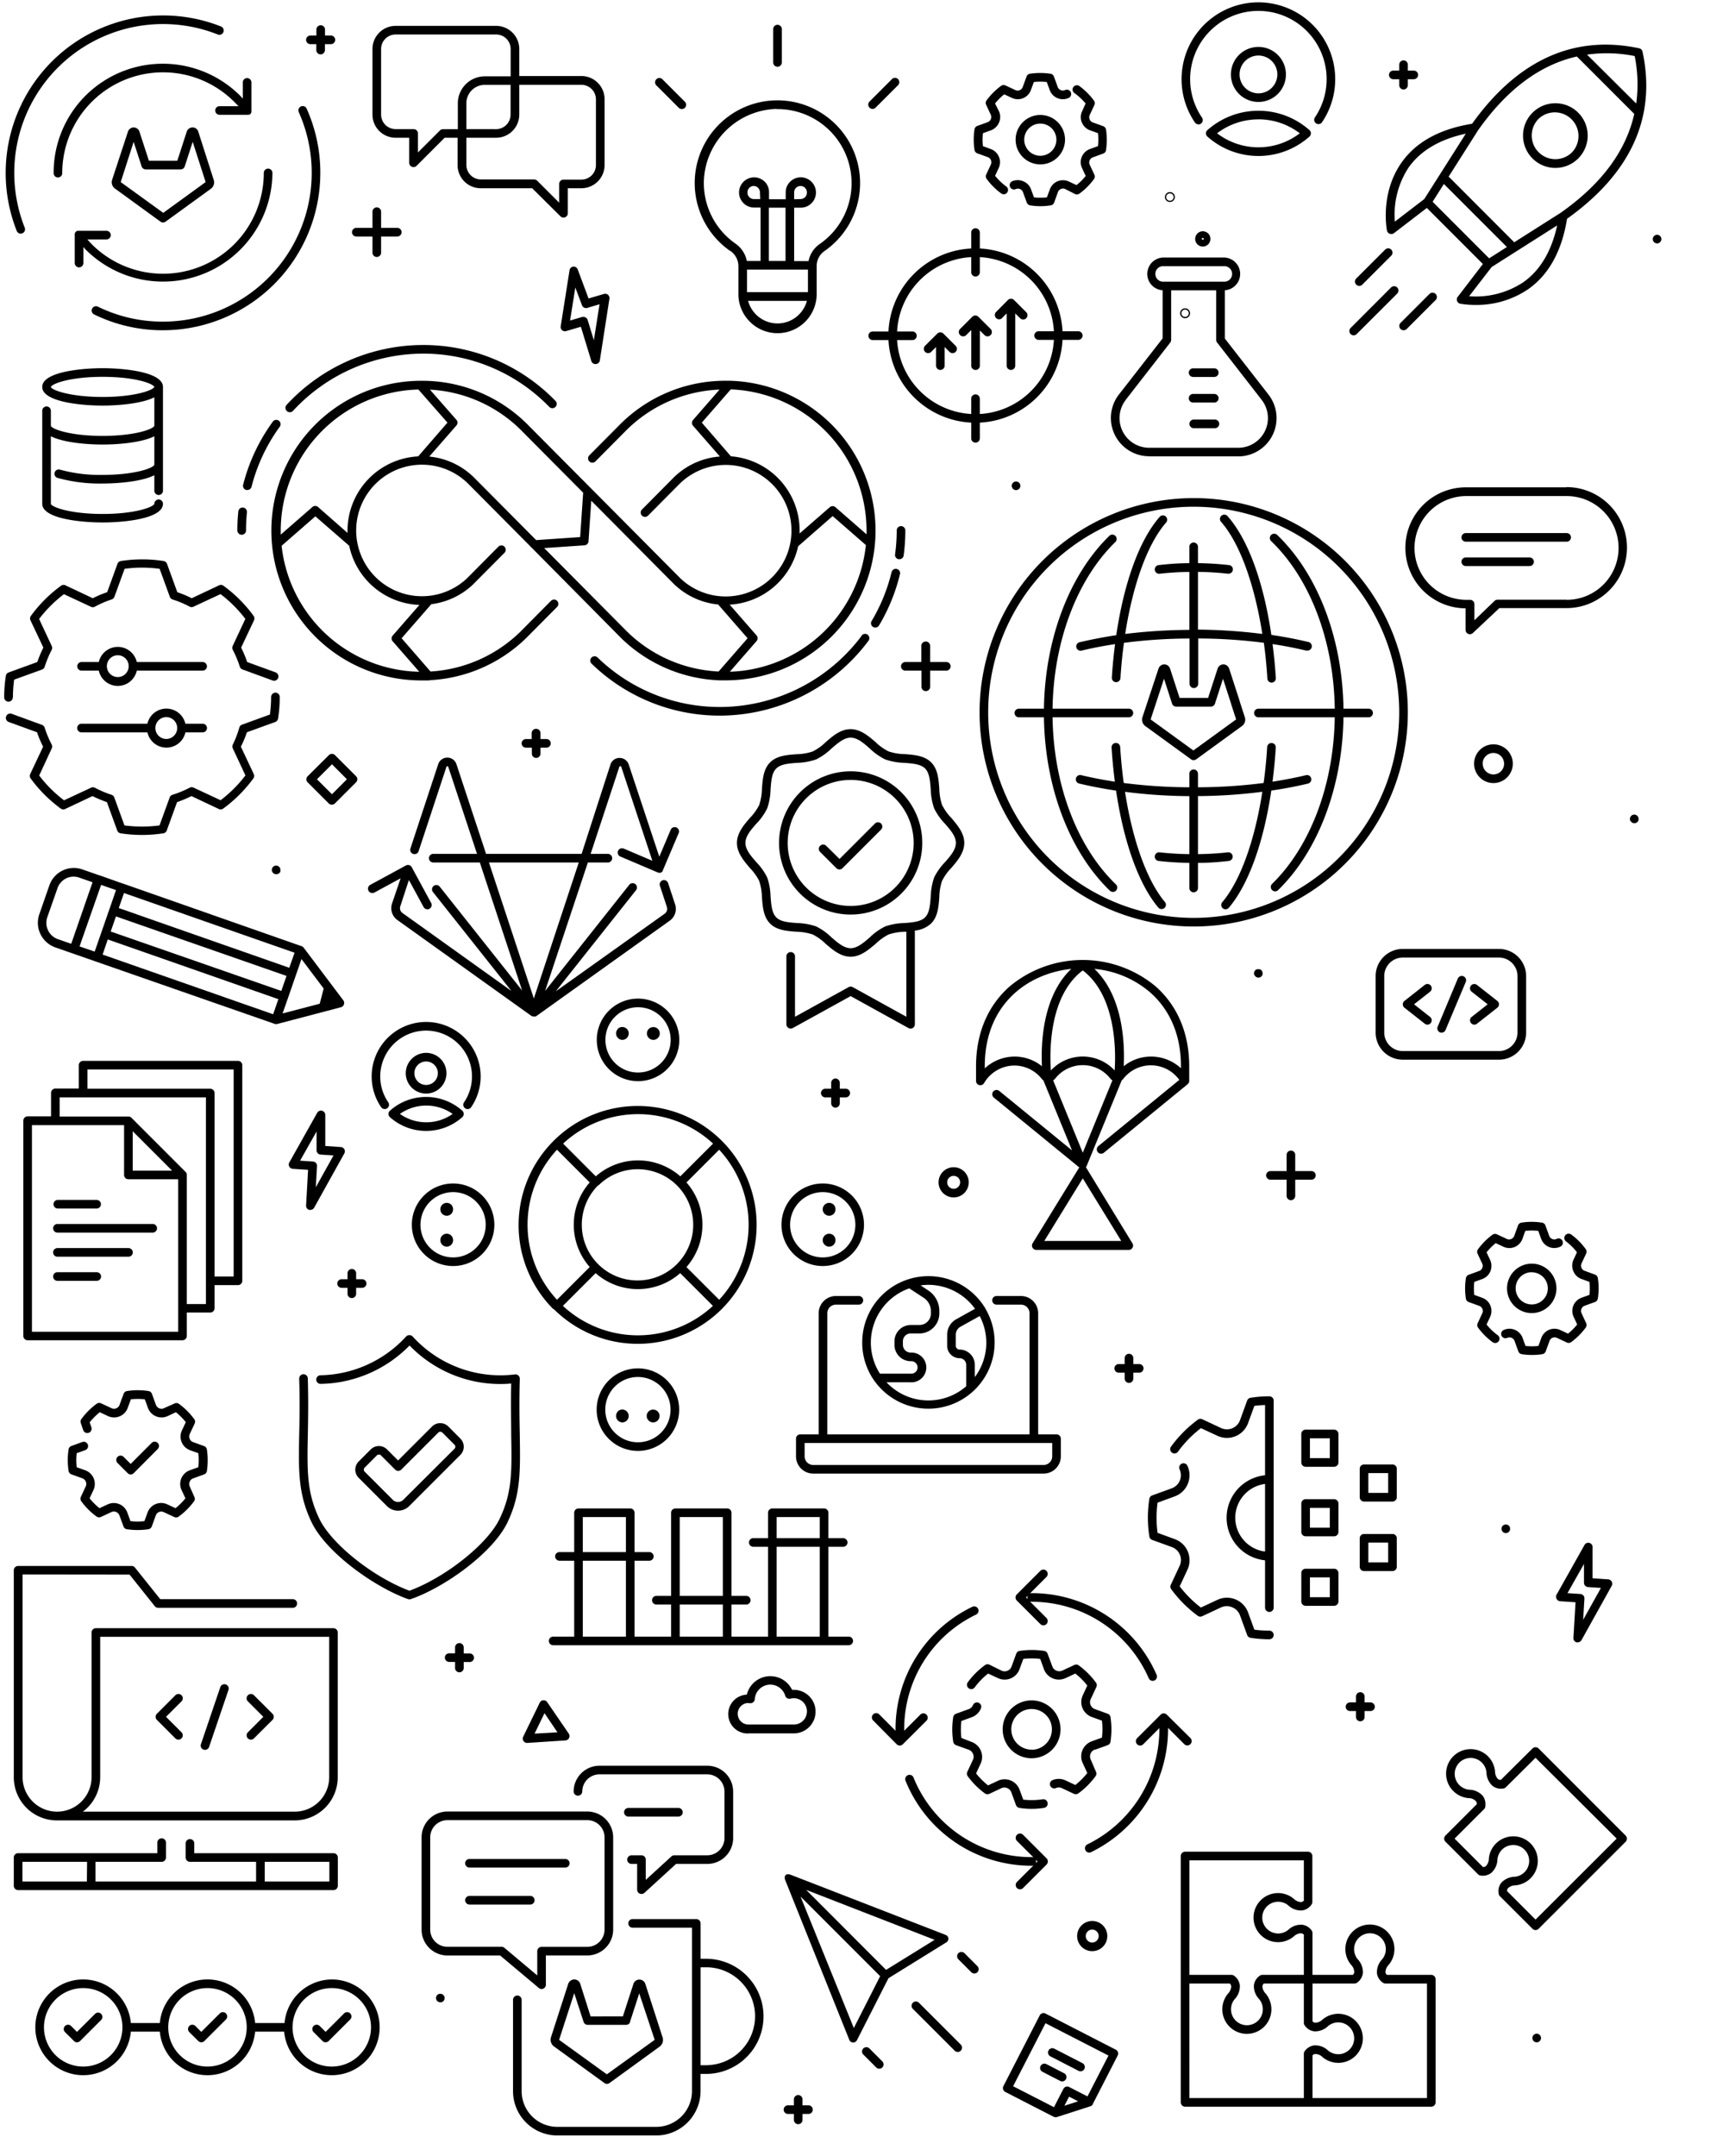 <svg id="Layer_1" data-name="Layer 1" xmlns="http://www.w3.org/2000/svg" viewBox="0 0 396.65 500"><path d="M303.74,31.67a1,1,0,0,0,.33-.75,1,1,0,0,0-.33-.75,17.84,17.84,0,0,0-23.67,0,1,1,0,0,0-.34.75,1,1,0,0,0,.34.75,17.81,17.81,0,0,0,23.67,0Zm-11.84-4a15.79,15.79,0,0,1,9.6,3.24,15.79,15.79,0,0,1-19.19,0A15.78,15.78,0,0,1,291.9,27.68Z"/><path d="M298.28,17.26a6.38,6.38,0,1,0-6.38,6.38A6.38,6.38,0,0,0,298.28,17.26Zm-10.75,0a4.38,4.38,0,1,1,4.37,4.38A4.37,4.37,0,0,1,287.53,17.26Z"/><path d="M278,28.84a1,1,0,0,0,.56-.17,1,1,0,0,0,.26-1.39,15.83,15.83,0,1,1,26.15,0,1,1,0,0,0,1.65,1.12,17.82,17.82,0,1,0-29.45,0A1,1,0,0,0,278,28.84Z"/><path d="M98.84,262.24a12.62,12.62,0,0,0,8.39-3.19,1,1,0,0,0,.33-.75,1,1,0,0,0-.33-.75,12.63,12.63,0,0,0-16.78,0,1,1,0,0,0-.34.75,1,1,0,0,0,.34.75A12.59,12.59,0,0,0,98.84,262.24Zm0-5.88A10.69,10.69,0,0,1,105,258.3a10.62,10.62,0,0,1-12.24,0A10.67,10.67,0,0,1,98.84,256.36Z"/><path d="M94.12,248.85a4.72,4.72,0,1,0,4.72-4.71A4.73,4.73,0,0,0,94.12,248.85Zm7.44,0a2.72,2.72,0,1,1-2.72-2.71A2.72,2.72,0,0,1,101.56,248.85Z"/><path d="M107.9,257a1,1,0,0,0,1.39-.26,12.64,12.64,0,1,0-20.88,0,1,1,0,0,0,.82.43,1.08,1.08,0,0,0,.57-.17,1,1,0,0,0,.26-1.4,10.51,10.51,0,0,1-1.86-6,10.64,10.64,0,1,1,19.44,6A1,1,0,0,0,107.9,257Z"/><path d="M136.7,107a1,1,0,0,0,1.41,0l6.79-6.84a32.48,32.48,0,0,1,22-9.82l-6.15,7.06a1,1,0,0,0,0,1.31l6.24,7.15a17.08,17.08,0,0,0-11,5.15l-7.08,7.14a1,1,0,0,0,0,1.41,1,1,0,0,0,1.42,0l7.09-7.15a15.25,15.25,0,1,1,.44,21.73L122.7,98.76A34.51,34.51,0,0,0,97.87,88.3h-.3s0,0-.07,0a34.74,34.74,0,0,0,.37,69.48c.48,0,1,0,1.43,0a1.24,1.24,0,0,0,.16,0,.87.87,0,0,0,.32-.06,34.52,34.52,0,0,0,22.33-9.82l7.12-7.17a1,1,0,0,0-1.42-1.41l-7.1,7.16a32.56,32.56,0,0,1-20.85,9.23L93.16,148l6.89-7.9a17.14,17.14,0,0,0,9.65-4.55l7.32-7.37a1,1,0,1,0-1.42-1.41l-7.29,7.35a15.25,15.25,0,1,1,.49-21.75l14.32,14.42a.81.81,0,0,0,.26.26L144.12,148a34.56,34.56,0,0,0,22.8,9.76.72.72,0,0,0,.19,0l.12,0c.35,0,.7,0,1.06,0a34.74,34.74,0,0,0,.89-69.47H169l-.68,0a34.47,34.47,0,0,0-24.82,10.45l-6.78,6.83A1,1,0,0,0,136.7,107ZM97.29,140.27l-6.21,7.12a1,1,0,0,0,0,1.31l6.17,7.07a32.77,32.77,0,0,1-31.93-29.21l7.83-6.83L81,126.55A17.28,17.28,0,0,0,97.29,140.27ZM80.61,123c0,.2,0,.38,0,.57l-6.83-6a1,1,0,0,0-1.32,0l-7.34,6.4c0-.33,0-.67,0-1A32.77,32.77,0,0,1,97.05,90.32L103.79,98,97,105.83A17.27,17.27,0,0,0,80.61,123Zm19-17.17,6.26-7.17a1,1,0,0,0,0-1.31l-6.14-7a32.41,32.41,0,0,1,21.54,9.81l14,14.09-.7,10.29-10.2.7L110.22,111A17.09,17.09,0,0,0,99.61,105.87Zm26.62,21.26,9.35-.64a1,1,0,0,0,.93-.93l.64-9.41,19.27,19.41a17.13,17.13,0,0,0,10.16,4.65l6.83,7.83-6.72,7.71a32.52,32.52,0,0,1-21.16-9.18Zm43.1,28.63,6.16-7.06a1,1,0,0,0,0-1.31l-6.23-7.14a17.27,17.27,0,0,0,15.88-13.54l8-7,7.71,6.72A32.78,32.78,0,0,1,169.33,155.76ZM201,123c0,.3,0,.6,0,.9l-7.21-6.29a1,1,0,0,0-1.31,0l-7,6.09c0-.24,0-.46,0-.7a17.27,17.27,0,0,0-15.94-17.19L162.79,98l6.72-7.71A32.78,32.78,0,0,1,201,123Z"/><path d="M199.85,147.45A41.13,41.13,0,0,1,167,163.94a40.67,40.67,0,0,1-28.44-11.53,1,1,0,0,0-1.39,1.43A42.63,42.63,0,0,0,167,165.94a43.11,43.11,0,0,0,34.41-17.3,1,1,0,1,0-1.6-1.19Z"/><path d="M206.8,132.69A40.76,40.76,0,0,1,202.18,144a1,1,0,0,0,.34,1.38,1.1,1.1,0,0,0,.52.14,1,1,0,0,0,.86-.49,42.81,42.81,0,0,0,4.84-11.83,1,1,0,1,0-1.94-.47Z"/><path d="M209,122a1,1,0,0,0-1,1,41.22,41.22,0,0,1-.38,5.56,1,1,0,0,0,.86,1.12h.13a1,1,0,0,0,1-.86A43.59,43.59,0,0,0,210,123,1,1,0,0,0,209,122Z"/><path d="M56.07,124a1,1,0,0,0,1-1,42,42,0,0,1,.21-4.2,1,1,0,1,0-2-.21,43.26,43.26,0,0,0-.22,4.41A1,1,0,0,0,56.07,124Z"/><path d="M58.34,112.9a40.76,40.76,0,0,1,6.59-14,1,1,0,0,0-1.61-1.18A42.71,42.71,0,0,0,56.4,112.4a1,1,0,0,0,.72,1.22,1.07,1.07,0,0,0,.25,0A1,1,0,0,0,58.34,112.9Z"/><path d="M66.53,95.3a1,1,0,0,0,1.41,0A41.17,41.17,0,0,1,98.1,82a40.71,40.71,0,0,1,29.32,12.36,1,1,0,0,0,1.42,0,1,1,0,0,0,0-1.41A42.67,42.67,0,0,0,98.1,80,43.18,43.18,0,0,0,66.47,93.89,1,1,0,0,0,66.53,95.3Z"/><path d="M350.91,177.09a4.49,4.49,0,1,0-4.49,4.49A4.5,4.5,0,0,0,350.91,177.09Zm-7,0a2.49,2.49,0,1,1,2.49,2.49A2.5,2.5,0,0,1,343.93,177.09Z"/><path d="M124.33,169a1,1,0,0,0-1,1v1.37H122a1,1,0,1,0,0,2h1.37v1.38a1,1,0,0,0,2,0v-1.38h1.38a1,1,0,0,0,0-2h-1.38V170A1,1,0,0,0,124.33,169Z"/><path d="M323.19,18.37h1.37v1.38a1,1,0,0,0,2,0V18.37h1.38a1,1,0,0,0,0-2h-1.38V15a1,1,0,0,0-2,0v1.37h-1.37a1,1,0,0,0,0,2Z"/><path d="M106.56,387.78a1,1,0,0,0,1-1V385.4h1.38a1,1,0,0,0,0-2h-1.38V382a1,1,0,0,0-2,0v1.37h-1.37a1,1,0,0,0,0,2h1.37v1.38A1,1,0,0,0,106.56,387.78Z"/><path d="M315.53,399.14a1,1,0,0,0,1-1v-1.38h1.37a1,1,0,0,0,0-2h-1.37v-1.37a1,1,0,0,0-2,0v1.37h-1.38a1,1,0,0,0,0,2h1.38v1.38A1,1,0,0,0,315.53,399.14Z"/><path d="M264.25,316.3h-1.37v-1.38a1,1,0,1,0-2,0v1.38H259.5a1,1,0,0,0,0,2h1.38v1.37a1,1,0,0,0,2,0V318.3h1.37a1,1,0,0,0,0-2Z"/><path d="M81.61,301a1,1,0,0,0,1-1v-1.37H84a1,1,0,1,0,0-2H82.61v-1.38a1,1,0,0,0-2,0v1.38H79.24a1,1,0,0,0,0,2h1.37V300A1,1,0,0,0,81.61,301Z"/><path d="M193.8,250.09a1,1,0,0,0-1,1v1.37h-1.37a1,1,0,0,0,0,2h1.37v1.38a1,1,0,1,0,2,0v-1.38h1.38a1,1,0,0,0,0-2H194.8v-1.37A1,1,0,0,0,193.8,250.09Z"/><path d="M187.53,488.19h-1.38v-1.38a1,1,0,0,0-2,0v1.38h-1.37a1,1,0,0,0,0,2h1.37v1.37a1,1,0,0,0,2,0v-1.37h1.38a1,1,0,1,0,0-2Z"/><path d="M72,10.24h1.37v1.37a1,1,0,0,0,2,0V10.24h1.38a1,1,0,0,0,0-2H75.39V6.86a1,1,0,1,0-2,0V8.24H72a1,1,0,0,0,0,2Z"/><path d="M214.71,148.76a1,1,0,0,0-1,1v3.75H210a1,1,0,0,0,0,2h3.75v3.75a1,1,0,0,0,2,0v-3.75h3.75a1,1,0,1,0,0-2h-3.75v-3.75A1,1,0,0,0,214.71,148.76Z"/><path d="M82.65,54.84H86.4v3.75a1,1,0,0,0,2,0V54.84h3.75a1,1,0,0,0,0-2H88.4V49.09a1,1,0,0,0-2,0v3.75H82.65a1,1,0,0,0,0,2Z"/><path d="M202.4,25.26a1,1,0,0,0,.7-.3l5.15-5.15a1,1,0,1,0-1.41-1.41l-5.15,5.15a1,1,0,0,0,0,1.41A1,1,0,0,0,202.4,25.26Z"/><path d="M157.45,25a1,1,0,0,0,1.41,0,1,1,0,0,0,0-1.41l-5.15-5.15a1,1,0,1,0-1.41,1.41Z"/><path d="M180.35,15.48a1,1,0,0,0,1-1V6.75a1,1,0,0,0-2,0v7.73A1,1,0,0,0,180.35,15.48Z"/><path d="M169.41,58.17a4.36,4.36,0,0,1,1.87,3.55v6.16a9.08,9.08,0,1,0,18.15,0V61.72a4.22,4.22,0,0,1,1.81-3.5,19.18,19.18,0,1,0-21.83,0Zm18,4.34v5.23H173.28V62.51ZM176.34,46.16h-1.48a1.5,1.5,0,0,1-1.48-1.56,1.48,1.48,0,0,1,1.46-1.48h0a1.46,1.46,0,0,1,1,.43,1.48,1.48,0,0,1,.44,1.05Zm5.87,14.35h-3.87V48.16h3.87ZM180.35,75a7.08,7.08,0,0,1-6.82-5.23h13.64A7.07,7.07,0,0,1,180.35,75Zm-.24-49.7h.24a17.17,17.17,0,0,1,9.75,31.31,6.23,6.23,0,0,0-2.55,3.94h-3.34V48.16h1.48a3.52,3.52,0,1,0-2.44-6,3.46,3.46,0,0,0-1,2.48v1.56h-3.87V44.6a3.42,3.42,0,0,0-1-2.47,3.5,3.5,0,1,0-2.44,6h1.48V60.51h-3.19a6.39,6.39,0,0,0-2.6-4,17.11,17.11,0,0,1-7.36-14.62A17.34,17.34,0,0,1,180.11,25.26Zm4.1,20.9V44.6a1.48,1.48,0,0,1,.44-1.05,1.55,1.55,0,0,1,1.06-.43,1.5,1.5,0,0,1,1.46,1.56,1.48,1.48,0,0,1-1.48,1.48Z"/><path d="M354.8,129.26H340a1,1,0,0,0,0,2H354.8a1,1,0,0,0,0-2Z"/><path d="M363.36,113H340.09a14,14,0,0,0-.14,28.06v5a1,1,0,0,0,.61.92,1,1,0,0,0,1.08-.19l6.15-5.78h15.57a14,14,0,0,0,0-28.06Zm0,26.06h-16a1,1,0,0,0-.68.27L342,143.83v-3.74a1,1,0,0,0-1-1h-.86a12,12,0,1,1,0-24.06h23.27a12,12,0,0,1,0,24.06Z"/><path d="M363.4,123.61H340a1,1,0,0,0,0,2H363.4a1,1,0,0,0,0-2Z"/><path d="M241.37,479.07a1,1,0,0,0,.43,1.34l4.12,2.12a1.07,1.07,0,0,0,.46.11,1,1,0,0,0,.89-.55,1,1,0,0,0-.44-1.34l-4.11-2.12A1,1,0,0,0,241.37,479.07Z"/><path d="M243.64,476.83l6.54,3.36a1.07,1.07,0,0,0,.46.11,1,1,0,0,0,.45-1.89l-6.53-3.36a1,1,0,1,0-.92,1.78Z"/><path d="M258.9,475.33l-16.39-8.42a1,1,0,0,0-1.34.43l-8.42,16.39a1,1,0,0,0,.43,1.35l11.25,5.78h.07a.92.92,0,0,0,.39.09h0a1,1,0,0,0,.28-.05h0l7.77-2.5h0a1,1,0,0,0,.29-.16l.08-.07a1.06,1.06,0,0,0,.16-.21l0-.05,5.78-11.26A1,1,0,0,0,258.9,475.33Zm-12,12.95,1.08-2.1,2.1,1.08Zm5.35-2.16L248,483.94a1,1,0,0,0-.76-.06,1,1,0,0,0-.58.5l-2.18,4.24L235,483.76l7.51-14.61,14.61,7.5Z"/><path d="M361.09,370.78a1,1,0,0,0,.82.52l3.55.24-.49,8.29a1,1,0,0,0,.72,1,.9.9,0,0,0,.28,0,1,1,0,0,0,.87-.51l7-12.58a1,1,0,0,0,0-1,1,1,0,0,0-.82-.52l-3.61-.24,0-7.21a1,1,0,0,0-.75-1,1,1,0,0,0-1.12.48l-6.43,11.44A1,1,0,0,0,361.09,370.78Zm6.33-8.12,0,4.35a1,1,0,0,0,.93,1l3,.2-4.12,7.39.29-4.92a1,1,0,0,0-.93-1.06l-3-.2Z"/><path d="M67.1,270.5a1,1,0,0,0,.81.53l3.55.23L71,279.55a1,1,0,0,0,.72,1,.86.86,0,0,0,.28,0,1,1,0,0,0,.87-.51l7-12.58a1,1,0,0,0-.81-1.48l-3.61-.25,0-7.21a1,1,0,0,0-1.87-.48l-6.43,11.44A1,1,0,0,0,67.1,270.5Zm6.33-8.12,0,4.35a1,1,0,0,0,.93,1l3,.2-4.11,7.38.29-4.92a1,1,0,0,0-.93-1.05l-3-.2Z"/><path d="M136.52,69.21,134,62.46a1,1,0,0,0-1-.64,1,1,0,0,0-.89.84l-2.05,13a1,1,0,0,0,.32.91,1,1,0,0,0,.95.2l3.41-1,2.42,7.94a1,1,0,0,0,1,.71h.07a1,1,0,0,0,.91-.85l2.21-14.23A1,1,0,0,0,140,68.19Zm1.23,9.69-1.44-4.71a1,1,0,0,0-.95-.7,1,1,0,0,0-.29,0l-2.84.84,1.22-7.66L135,70.79a1,1,0,0,0,1.22.61l2.85-.85Z"/><path d="M275.57,251.3a.9.9,0,0,0,.15-.19.34.34,0,0,0,.06-.12.86.86,0,0,0,.07-.21.68.68,0,0,0,0-.14.43.43,0,0,0,0,0v-3.36c0-7.61-2.68-14-7.74-18.51a26.44,26.44,0,0,0-33.95,0c-5.08,4.5-7.76,10.9-7.76,18.51v3.36a1,1,0,0,0,1.87.5,8.2,8.2,0,0,1,7-4.06,8.11,8.11,0,0,1,6.4,3.12,2.31,2.31,0,0,0,.36.34l6.64,16.22-16.88-13.79a1,1,0,0,0-1.41.14,1,1,0,0,0,.15,1.4l19.84,16.22a1.07,1.07,0,0,0-.14.16l-10.72,17.43a1,1,0,0,0,0,1,1,1,0,0,0,.88.51h21.44a1,1,0,0,0,.85-1.52L252,270.84a1.15,1.15,0,0,0-.14-.17,0,0,0,0,0,0,0,.79.79,0,0,0,.2-.3l8.14-19.87a1.56,1.56,0,0,0,.35-.33,8.11,8.11,0,0,1,13,.24l-18.76,15.33a1,1,0,0,0,.63,1.78,1,1,0,0,0,.64-.23l19.46-15.91S275.55,251.32,275.57,251.3Zm-24.41,16-6.87-16.78a2.27,2.27,0,0,0,.47-.41,8.12,8.12,0,0,1,12.8,0,1.81,1.81,0,0,0,.47.4Zm7.39-19.08a10.08,10.08,0,0,0-14.79,0c-.3-4.31-.48-17.28,7.4-23.2C259,231,258.85,244,258.55,248.26ZM235.34,245a10.22,10.22,0,0,0-6.91,2.73v-.53c0-14.32,9.95-21.47,20.06-22.53-6.73,6.4-7.05,17.48-6.8,22.57A10.06,10.06,0,0,0,235.34,245Zm24.75,42.76H242.23l8.93-14.52ZM267,245a10,10,0,0,0-6.34,2.24c.25-5.09-.08-16.16-6.8-22.57a23,23,0,0,1,13,5.51c4.62,4.11,7.07,10,7.07,17v.53A10.2,10.2,0,0,0,267,245Z"/><path d="M232.38,73.8l1.12-1.12v12.1a1,1,0,0,0,2,0V72.68l1.13,1.12a1,1,0,0,0,1.41,0,1,1,0,0,0,0-1.41l-2.83-2.83a1,1,0,0,0-1.41,0L231,72.39a1,1,0,0,0,1.41,1.41Z"/><path d="M223.41,78a1,1,0,0,0,.7-.29l1.18-1.18v8.26a1,1,0,0,0,2,0V76.63l1.07,1.07a1,1,0,0,0,1.42-1.42l-2.84-2.83a1,1,0,0,0-.7-.29,1,1,0,0,0-.71.29l-2.83,2.83a1,1,0,0,0,.71,1.71Z"/><path d="M216,81.59l1.12-1.12v4.31a1,1,0,0,0,2,0V80.47l1.13,1.12a1,1,0,0,0,.7.3,1,1,0,0,0,.71-1.71l-2.83-2.83a1,1,0,0,0-1.41,0l-2.84,2.83a1,1,0,0,0,0,1.41A1,1,0,0,0,216,81.59Z"/><path d="M206.09,76.86h-3.65a1,1,0,0,0,0,2h3.65A20.24,20.24,0,0,0,225.28,98v3.64a1,1,0,1,0,2,0V98a20.23,20.23,0,0,0,19.18-19.19h3.65a1,1,0,0,0,0-2h-3.65a20.23,20.23,0,0,0-19.18-19.19V53.93a1,1,0,1,0-2,0v3.69A20.23,20.23,0,0,0,206.09,76.86Zm19.19-17.24v3.5a1,1,0,1,0,2,0v-3.5a18.23,18.23,0,0,1,17.18,17.19h-3.54a1,1,0,0,0,0,2h3.54A18.23,18.23,0,0,1,227.28,96V92.45a1,1,0,0,0-2,0V96a18.25,18.25,0,0,1-17.19-17.14h3.55a1,1,0,0,0,0-2h-3.55A18.23,18.23,0,0,1,225.28,59.62Z"/><path d="M315.29,66.29A1,1,0,0,0,316,66l6.71-6.71a1,1,0,0,0,0-1.41,1,1,0,0,0-1.41,0l-6.71,6.7a1,1,0,0,0,.7,1.71Z"/><path d="M326.29,76.29,333,69.58a1,1,0,0,0-1.42-1.42l-6.71,6.71a1,1,0,0,0,0,1.42,1,1,0,0,0,.71.29A1,1,0,0,0,326.29,76.29Z"/><path d="M314,77.75a1,1,0,0,0,.7-.29l9.39-9.38a1,1,0,1,0-1.42-1.42l-9.38,9.39a1,1,0,0,0,0,1.41A1,1,0,0,0,314,77.75Z"/><path d="M360.78,23.94a7.49,7.49,0,0,0,0,15,7.49,7.49,0,1,0,0-15Zm3.88,11.36a5.48,5.48,0,0,1-9.36-3.88,5.49,5.49,0,0,1,1.6-3.88h0a5.49,5.49,0,0,1,7.76,7.76Z"/><path d="M380.24,11.2C365.13,8,352.1,13.85,341.46,28.7c-7.48,1.2-13,4.22-16.36,9-5,7.1-3.45,15.41-3.38,15.76a1,1,0,0,0,.63.74,1,1,0,0,0,1-.14l7.62-5.84,13,13-5.84,7.62a1,1,0,0,0,.6,1.59,20.8,20.8,0,0,0,3.53.28,21.29,21.29,0,0,0,12.23-3.66c4.78-3.36,7.8-8.86,9-16.32C378.34,40.15,384.25,27.1,381,12A1,1,0,0,0,380.24,11.2ZM379.18,13a33.07,33.07,0,0,1,.36,11L368.13,12.67A32.82,32.82,0,0,1,379.18,13ZM326.74,38.84C329.52,34.91,334,32.29,340,31l-9.63,15.16-6.82,5.23A19.94,19.94,0,0,1,326.74,38.84Zm8.18,3.82,14.62,14.62-4.12,2.62L332.31,46.78Zm18.43,22.78a19.89,19.89,0,0,1-12.57,3.25L346,61.92l15.2-9.65C359.89,58.24,357.27,62.68,353.35,65.44ZM362,49.35l-10.76,6.83L336.32,41.24A.89.89,0,0,0,336,41l6.86-10.8c6.68-9.47,14.35-15.17,22.91-17.1l0,0,13.31,13.31,0,0C377.17,35,371.48,42.69,362,49.35Z"/><path d="M173.62,401.94h10.51a5.05,5.05,0,0,0,0-10.1l-.4,0a5.61,5.61,0,0,0-10.5,1.12,4.49,4.49,0,0,0,.39,9Zm0-7,.33,0a1,1,0,0,0,.76-.22,1,1,0,0,0,.37-.71,3.61,3.61,0,0,1,7.06-.8,1,1,0,0,0,1.21.68,3.33,3.33,0,0,1,.78-.1,3.05,3.05,0,0,1,0,6.1H173.62a2.49,2.49,0,1,1,0-5Z"/><path d="M77,186.59a1,1,0,0,0,.7-.3l4.89-4.89a1,1,0,0,0,.3-.7,1,1,0,0,0-.3-.71l-4.89-4.89a1,1,0,0,0-1.41,0L71.36,180a1,1,0,0,0-.29.71,1,1,0,0,0,.29.7l4.89,4.89A1,1,0,0,0,77,186.59Zm0-9.37,3.47,3.48L77,184.17l-3.48-3.47Z"/><path d="M122.3,404.15h.06l8.83-.58A1,1,0,0,0,132,403a1,1,0,0,0-.07-1l-5-7.3a1,1,0,0,0-1.73.12l-3.84,7.89a1,1,0,0,0,.07,1A1,1,0,0,0,122.3,404.15Zm4-6.9,3,4.44L124,402Z"/><path d="M223.72,452.91a1,1,0,0,0-1.41,0,1,1,0,0,0,0,1.42l3,3a1,1,0,0,0,1.41,0,1,1,0,0,0,0-1.41Z"/><path d="M213.21,464.46a1,1,0,1,0-1.41,1.41l9.65,9.65a1,1,0,0,0,1.41,0,1,1,0,0,0,0-1.41Z"/><path d="M220,449.52a1,1,0,0,0-.63-.84l-36.08-14h0a1,1,0,0,0-.33-.06h-.1a1,1,0,0,0-.25,0l-.1,0a1.07,1.07,0,0,0-.28.19h0a1.32,1.32,0,0,0-.19.29,1,1,0,0,1,0,.1,1,1,0,0,0,0,.25.34.34,0,0,0,0,.1.83.83,0,0,0,.07.34h0L197,473a1,1,0,0,0,.89.63h0a1,1,0,0,0,.89-.55l7.31-14.37,13.38-8.29A1,1,0,0,0,220,449.52Zm-21.95,20.74-12.36-30.49,18.47,18.47Zm7.48-13.48L187,438.23l29.79,11.58Z"/><path d="M201.67,475a1,1,0,0,0-1.42,0,1,1,0,0,0,0,1.41l3,3a1,1,0,0,0,.71.29,1,1,0,0,0,.7-.29,1,1,0,0,0,0-1.41Z"/><path d="M79.78,232.89a1,1,0,0,0-.14-.93L70.4,219.7l-.06-.06-.15-.13a1.08,1.08,0,0,0-.18-.11l-.07,0L28.57,204.9l-.09-.05s-.06,0-.1,0L23.17,203l0,0h-.05l-4-1.39a6,6,0,0,0-7.68,3.72h0L9.12,212a6.05,6.05,0,0,0,3.72,7.69L63.66,237.4h0a1,1,0,0,0,.33.06,1.07,1.07,0,0,0,.25,0l14.85-3.9A1,1,0,0,0,79.78,232.89ZM65.55,235l1.26-3.61h0l3.12-9,5.17,6.86a.59.59,0,0,0-.06.14l-.88,3.36Zm-47.1-15.54,5-14.27,3.46,1.21-1.53,4.42h0l-3.42,9.84Zm46.8,10.32L25.68,216l1.22-3.5L66.46,226.3ZM25,217.84l39.57,13.85-1.21,3.5L23.8,221.35Zm42.1,6.57L27.55,210.56l1.21-3.48,39.57,13.84ZM11,212.61,13.32,206h0a4,4,0,0,1,2-2.31,3.95,3.95,0,0,1,3.08-.18l3.07,1.07-4.95,14.27-3.07-1.07A4,4,0,0,1,11,212.61Z"/><path d="M227.22,165.17a49.67,49.67,0,1,0,49.67-49.67A49.72,49.72,0,0,0,227.22,165.17Zm97.34,0a47.67,47.67,0,1,1-47.67-47.67A47.72,47.72,0,0,1,324.56,165.17Z"/><path d="M276.89,176.26a1,1,0,0,0,.61-.21l10.58-7.69a1.82,1.82,0,0,0,.67-2.05l-1.2-3.7a.14.14,0,0,1,0-.07l-2.43-7.48a1.43,1.43,0,0,0-1.35-1h0a1.43,1.43,0,0,0-1.34,1l-2.2,6.78h-6.61l-2.21-6.78a1.41,1.41,0,0,0-1.34-1h0a1.43,1.43,0,0,0-1.35,1L265,166.31a1.83,1.83,0,0,0,.66,2.05l10.6,7.7A1,1,0,0,0,276.89,176.26ZM270,157.39l1.87,5.77a1,1,0,0,0,1,.69h7.9a1,1,0,0,0,1.05-.69l1.87-5.77,1.85,5.7s0,0,0,.07l1.19,3.66-9.92,7.2-9.91-7.2Z"/><path d="M244.15,166.33h17.7a1,1,0,0,0,0-2h-17.7c.23-15.55,5.63-29.94,14.56-38.64a1,1,0,0,0-1.39-1.44c-9.32,9.08-14.94,24-15.17,40.08h-5.81a1,1,0,0,0,0,2h5.81c.23,16.17,5.9,31.14,15.3,40.21a1.05,1.05,0,0,0,.7.28,1,1,0,0,0,.72-.31,1,1,0,0,0,0-1.41C249.82,196.4,244.38,182,244.15,166.33Z"/><path d="M309.61,164.33H291.9a1,1,0,0,0,0,2h17.71c-.22,15.54-5.62,29.93-14.55,38.64a1,1,0,0,0,0,1.41,1,1,0,0,0,.72.31,1,1,0,0,0,.69-.29c9.32-9.07,14.94-24,15.16-40.07h5.83a1,1,0,0,0,0-2h-5.83c-.22-16.23-5.93-31.24-15.38-40.29a1,1,0,1,0-1.39,1.44C303.91,134.17,309.39,148.63,309.61,164.33Z"/><path d="M303.4,181.7a1,1,0,0,0-.47-1.95c-2.47.6-5.07,1.09-7.76,1.51.33-2.56.59-5.2.76-7.91a1,1,0,1,0-2-.12c-.17,2.85-.45,5.64-.82,8.33a122.52,122.52,0,0,1-15.23,1v-3.14a1,1,0,0,0-2,0v3.14a122.49,122.49,0,0,1-15.22-1c-.37-2.7-.65-5.49-.82-8.34a1,1,0,1,0-2,.12c.17,2.72.43,5.36.76,7.92-2.73-.42-5.38-.93-7.88-1.53a1,1,0,0,0-.47,1.94c2.74.66,5.63,1.21,8.63,1.66,1.77,11.93,5.24,21.71,9.8,27.12a1,1,0,0,0,.76.35,1.05,1.05,0,0,0,.65-.23,1,1,0,0,0,.12-1.41c-4.19-5-7.51-14.32-9.25-25.55a122,122,0,0,0,14.92,1v13.45a68.52,68.52,0,0,1-6.9-.42,1,1,0,1,0-.23,2c2.34.27,4.74.41,7.13.45v5.82a1,1,0,0,0,2,0v-5.82c2.41,0,4.81-.18,7.16-.45a1,1,0,1,0-.23-2,68.94,68.94,0,0,1-6.93.42V184.6a122.19,122.19,0,0,0,14.93-1c-1.75,11.28-5.09,20.65-9.3,25.61a1,1,0,0,0,.76,1.64,1,1,0,0,0,.76-.35c4.59-5.39,8.09-15.2,9.86-27.18C297.84,182.89,300.7,182.35,303.4,181.7Z"/><path d="M275.88,126.8v3.79c-2.39,0-4.79.18-7.13.45a1,1,0,1,0,.23,2,68.52,68.52,0,0,1,6.9-.42v13.44A126.28,126.28,0,0,0,261,147c1.77-11.4,5.16-20.84,9.43-25.76a1,1,0,1,0-1.5-1.31c-4.67,5.36-8.22,15.24-10,27.36-2.94.44-5.78,1-8.46,1.62a1,1,0,1,0,.47,1.94c2.45-.59,5-1.08,7.71-1.49-.33,2.51-.58,5.09-.75,7.76a1,1,0,0,0,.93,1.06h.07a1,1,0,0,0,1-.94c.17-2.8.45-5.54.81-8.18a120.56,120.56,0,0,1,15.22-1v10.49a1,1,0,0,0,2,0V148.05a122.48,122.48,0,0,1,15.23,1c.37,2.68.64,5.46.82,8.31a1,1,0,0,0,1,.93H295a1,1,0,0,0,.94-1.06c-.17-2.71-.43-5.34-.76-7.88,2.69.41,5.29.91,7.75,1.5l.23,0a1,1,0,0,0,.24-2c-2.7-.65-5.55-1.19-8.5-1.63-1.8-12.25-5.41-22.18-10.14-27.51a1,1,0,1,0-1.49,1.33C287.6,126,291,135.52,292.81,147a126.3,126.3,0,0,0-14.93-1V132.61a69.12,69.12,0,0,1,6.93.42h.11a1,1,0,0,0,.12-2c-2.35-.27-4.75-.41-7.16-.45V126.8a1,1,0,0,0-2,0Z"/><path d="M191.65,196.13a1,1,0,0,0-1.42,1.42l3.78,3.77a1,1,0,0,0,1.41,0l9-9a1,1,0,0,0-1.41-1.41l-8.27,8.27Z"/><path d="M191.52,172.1a12,12,0,0,1-3,2.15,12.44,12.44,0,0,1-3.79.64c-2.24.17-4.55.35-6.1,1.9s-1.72,3.85-1.89,6.09a13.09,13.09,0,0,1-.64,3.8,12.45,12.45,0,0,1-2.16,3c-1.42,1.64-3,3.5-3,5.79s1.62,4.16,3,5.8a12.26,12.26,0,0,1,2.16,3,13.09,13.09,0,0,1,.64,3.8c.17,2.23.35,4.54,1.89,6.09s3.86,1.72,6.1,1.89a13.08,13.08,0,0,1,3.79.64,12.34,12.34,0,0,1,3,2.16c1.64,1.42,3.51,3,5.8,3s4.15-1.62,5.8-3a12.5,12.5,0,0,1,3-2.16,13.09,13.09,0,0,1,3.8-.64l.32,0v19.72l-12.42-6.86a1,1,0,0,0-1,0l-12.41,6.86v-14a1,1,0,0,0-2,0v15.75a1,1,0,0,0,1.48.87l13.42-7.41,13.42,7.41a.91.91,0,0,0,.48.13,1,1,0,0,0,.51-.14,1,1,0,0,0,.49-.86V215.79a6.49,6.49,0,0,0,3.77-1.65c1.55-1.55,1.73-3.86,1.9-6.09a12.76,12.76,0,0,1,.64-3.8,12.2,12.2,0,0,1,2.15-3c1.43-1.64,3-3.51,3-5.8s-1.62-4.15-3-5.79a12.39,12.39,0,0,1-2.15-3,12.76,12.76,0,0,1-.64-3.8c-.17-2.23-.35-4.55-1.9-6.09s-3.85-1.73-6.09-1.9a12.45,12.45,0,0,1-3.8-.64,12.16,12.16,0,0,1-3-2.15c-1.65-1.43-3.51-3-5.8-3S193.16,170.67,191.52,172.1Zm13.82,4a14.79,14.79,0,0,0,4.41.79c2,.15,3.81.29,4.83,1.31s1.16,2.87,1.31,4.83a14.79,14.79,0,0,0,.79,4.41,14,14,0,0,0,2.49,3.54c1.32,1.51,2.56,2.94,2.56,4.48s-1.24,3-2.56,4.49a14.1,14.1,0,0,0-2.49,3.53,14.84,14.84,0,0,0-.79,4.41c-.15,2-.29,3.81-1.31,4.83s-2.87,1.17-4.83,1.32a14.47,14.47,0,0,0-4.41.78,13.77,13.77,0,0,0-3.54,2.5c-1.51,1.31-2.94,2.55-4.48,2.55s-3-1.24-4.49-2.55a13.89,13.89,0,0,0-3.53-2.5,14.53,14.53,0,0,0-4.41-.78c-2-.15-3.81-.29-4.83-1.32s-1.17-2.87-1.32-4.83a14.53,14.53,0,0,0-.78-4.41,13.89,13.89,0,0,0-2.5-3.53c-1.31-1.51-2.55-2.94-2.55-4.49s1.24-3,2.55-4.48a13.77,13.77,0,0,0,2.5-3.54,14.47,14.47,0,0,0,.78-4.41c.15-2,.29-3.81,1.32-4.83s2.87-1.16,4.83-1.31a14.84,14.84,0,0,0,4.41-.79,14.1,14.1,0,0,0,3.53-2.49c1.52-1.32,2.94-2.56,4.49-2.56s3,1.24,4.48,2.56A14,14,0,0,0,205.34,176.1Z"/><path d="M180.71,195.46a16.61,16.61,0,1,0,16.61-16.61A16.63,16.63,0,0,0,180.71,195.46Zm31.22,0a14.61,14.61,0,1,1-14.61-14.61A14.63,14.63,0,0,1,211.93,195.46Z"/><path d="M123.82,235.71l.1,0,.17,0h0l.06,0,.1,0h0l0,0,.09-.05h0l31-22.16a3.36,3.36,0,0,0,1.25-3.82l-1.62-4.91a1,1,0,0,0-1.27-.64,1,1,0,0,0-.63,1.26l1.62,4.92a1.38,1.38,0,0,1-.51,1.56l-25.26,18,18.61-23.45a1,1,0,0,0-1.57-1.25l-19.52,24.61L136.36,200H141a1,1,0,1,0,0-2h-4l6.67-20.2a.19.19,0,0,1,.21-.14c.11,0,.19.05.22.14l7.22,21.8-6.64-2.83a1,1,0,0,0-.78,1.85l8.68,3.69h0a1,1,0,0,0,.35.07h0a.94.94,0,0,0,.3,0h0l0,0a1.1,1.1,0,0,0,.26-.15l.08-.07a.83.83,0,0,0,.16-.21.35.35,0,0,0,0-.08l0,0,3.69-8.68a1,1,0,0,0-1.84-.79l-2.65,6.25-7.1-21.4a2.23,2.23,0,0,0-2.13-1.5,2.19,2.19,0,0,0-2.09,1.51L134.91,198H112.75l-6.88-20.81a2.2,2.2,0,0,0-2.1-1.51h0a2.22,2.22,0,0,0-2.12,1.51l-6.45,19.56a1,1,0,1,0,1.9.63l6.45-19.55a.21.21,0,0,1,.22-.15c.14,0,.2.11.21.14L110.65,198H100.5a1,1,0,0,0,0,2h10.8l9.81,29.68L102,205.6a1,1,0,1,0-1.57,1.25l18.2,22.94L93.37,211.72a1.38,1.38,0,0,1-.52-1.56l2-6.1,3.41,6.27a1,1,0,0,0,.88.52.89.89,0,0,0,.47-.12,1,1,0,0,0,.4-1.35l-4.5-8.29a1,1,0,0,0-1.36-.4l-8.28,4.5a1,1,0,1,0,1,1.76l6.06-3.29-2,5.87a3.38,3.38,0,0,0,1.26,3.82l31,22.17A1,1,0,0,0,123.82,235.71ZM134.25,200l-10.42,31.53L113.42,200Z"/><path d="M128.43,303.53l0,0a27.57,27.57,0,0,0,39,0h0a27.58,27.58,0,0,0,0-39l0,0,0,0a27.58,27.58,0,0,0-39,0l-.06,0s0,0,0,.06a27.58,27.58,0,0,0,0,39Zm2.14-.72,7.59-7.59a14.85,14.85,0,0,0,19.62,0l7.59,7.59a25.58,25.58,0,0,1-34.8,0Zm8.25-27.93h0l0,0a12.9,12.9,0,0,1,18.21,0s0,0,0,0l0,0a12.92,12.92,0,1,1-18.31,0Zm28,26.51-7.59-7.58a14.85,14.85,0,0,0,0-19.62l7.59-7.59a25.57,25.57,0,0,1,0,34.79Zm-1.42-36.2-7.59,7.58a14.86,14.86,0,0,0-19.61,0l-7.58-7.59a25.55,25.55,0,0,1,34.78,0Zm-36.2,1.41,7.59,7.59a14.84,14.84,0,0,0,0,19.61l-7.59,7.59a25.57,25.57,0,0,1,0-34.79Z"/><path d="M148,231.56a9.57,9.57,0,1,0,9.57,9.57A9.58,9.58,0,0,0,148,231.56Zm0,17.14a7.57,7.57,0,1,1,7.57-7.57A7.58,7.58,0,0,1,148,248.7Z"/><path d="M138.4,326.87A9.57,9.57,0,1,0,148,317.3,9.58,9.58,0,0,0,138.4,326.87Zm17.14,0A7.57,7.57,0,1,1,148,319.3,7.58,7.58,0,0,1,155.54,326.87Z"/><path d="M181.27,284a9.57,9.57,0,1,0,9.57-9.57A9.58,9.58,0,0,0,181.27,284Zm9.57-7.57a7.57,7.57,0,1,1-7.57,7.57A7.58,7.58,0,0,1,190.84,276.43Z"/><path d="M105.1,293.57A9.57,9.57,0,1,0,95.53,284,9.58,9.58,0,0,0,105.1,293.57Zm0-17.14A7.57,7.57,0,1,1,97.53,284,7.58,7.58,0,0,1,105.1,276.43Z"/><path d="M143.34,238.58a1.48,1.48,0,0,0,0,2.11,1.48,1.48,0,0,0,1,.44,1.52,1.52,0,0,0,1.06-.44,1.49,1.49,0,0,0-2.11-2.11Z"/><path d="M150.5,238.58a1.48,1.48,0,0,0,0,2.11,1.47,1.47,0,0,0,2.1,0,1.48,1.48,0,0,0,0-2.11A1.53,1.53,0,0,0,150.5,238.58Z"/><path d="M143.34,327.28a1.48,1.48,0,0,0,0,2.11,1.48,1.48,0,0,0,1,.44,1.49,1.49,0,0,0,1.49-1.49,1.49,1.49,0,0,0-2.54-1.06Z"/><path d="M151.55,329.83a1.48,1.48,0,0,0,1-.44,1.48,1.48,0,0,0,0-2.11,1.53,1.53,0,0,0-2.1,0,1.48,1.48,0,0,0,0,2.11A1.48,1.48,0,0,0,151.55,329.83Z"/><path d="M192.33,281.91a1.52,1.52,0,0,0,1.06-.44,1.56,1.56,0,0,0,0-2.11,1.52,1.52,0,0,0-1.06-.44,1.48,1.48,0,0,0-1.05.44,1.48,1.48,0,0,0,0,2.11A1.48,1.48,0,0,0,192.33,281.91Z"/><path d="M192.33,289.07a1.52,1.52,0,0,0,1.06-.44,1.56,1.56,0,0,0,0-2.11,1.52,1.52,0,0,0-1.06-.44,1.48,1.48,0,0,0-1.05.44,1.48,1.48,0,0,0,0,2.11A1.48,1.48,0,0,0,192.33,289.07Z"/><path d="M103.63,281.91a1.48,1.48,0,0,0,1.05-.44,1.54,1.54,0,0,0,0-2.11,1.48,1.48,0,0,0-1.05-.44,1.52,1.52,0,0,0-1.06.44,1.51,1.51,0,0,0,0,2.11A1.52,1.52,0,0,0,103.63,281.91Z"/><path d="M103.63,289.07a1.48,1.48,0,0,0,1.05-.44,1.54,1.54,0,0,0,0-2.11,1.48,1.48,0,0,0-1.05-.44,1.49,1.49,0,0,0-1.49,1.49,1.53,1.53,0,0,0,.43,1.06A1.52,1.52,0,0,0,103.63,289.07Z"/><path d="M254,405.73l2.94-1.06a1,1,0,0,0,.65-.79,18.85,18.85,0,0,0,0-5.71,1,1,0,0,0-.65-.78L254,396.32A1.69,1.69,0,0,1,253,394l1.32-2.83a1,1,0,0,0-.1-1,18.43,18.43,0,0,0-4-4,1,1,0,0,0-1-.1l-2.83,1.32a1.69,1.69,0,0,1-1.36,0,1.65,1.65,0,0,1-.94-1L243,383.47a1,1,0,0,0-.79-.65,18.78,18.78,0,0,0-5.7,0,1,1,0,0,0-.79.65l-1.07,2.94a1.63,1.63,0,0,1-.94,1,1.69,1.69,0,0,1-1.36,0L229.49,386a1,1,0,0,0-1,.1,18.35,18.35,0,0,0-3.95,3.92,1,1,0,1,0,1.6,1.19,16.55,16.55,0,0,1,3.06-3.14l2.29,1.06a3.67,3.67,0,0,0,5-2.08l.87-2.37a16.15,16.15,0,0,1,3.93,0l.86,2.37a3.68,3.68,0,0,0,5,2.08l2.28-1.06a15.9,15.9,0,0,1,2.78,2.78l-1.06,2.28a3.69,3.69,0,0,0,2.08,5l2.37.86a16.15,16.15,0,0,1,0,3.93l-2.37.86a3.76,3.76,0,0,0-2.15,2.06,3.7,3.7,0,0,0,.07,3l1.06,2.29a16.62,16.62,0,0,1-2.78,2.78l-2.28-1.07a3.71,3.71,0,0,0-3-.06,1,1,0,1,0,.77,1.85,1.68,1.68,0,0,1,1.37,0l2.83,1.33a1,1,0,0,0,.42.09,1,1,0,0,0,.59-.19,18.43,18.43,0,0,0,4-4,1,1,0,0,0,.1-1L253,408a1.7,1.7,0,0,1,.95-2.31Z"/><path d="M246,401a6.71,6.71,0,1,0-6.71,6.71A6.72,6.72,0,0,0,246,401Zm-6.71,4.71A4.71,4.71,0,1,1,244,401,4.72,4.72,0,0,1,239.33,405.74Z"/><path d="M225.39,398.2a3.67,3.67,0,0,0,2.15-2.06,1,1,0,0,0-.54-1.3,1,1,0,0,0-1.31.54,1.65,1.65,0,0,1-1,.94l-2.94,1.07a1,1,0,0,0-.64.78,18.23,18.23,0,0,0,0,5.71,1,1,0,0,0,.64.79l2.94,1.06a1.67,1.67,0,0,1,1,.95,1.62,1.62,0,0,1,0,1.36l-1.32,2.83a1,1,0,0,0,.1,1,18.43,18.43,0,0,0,4,4,1,1,0,0,0,1,.1l2.83-1.33a1.69,1.69,0,0,1,1.36,0,1.67,1.67,0,0,1,.94,1l1.07,2.94a1,1,0,0,0,.79.64,18.57,18.57,0,0,0,5.7,0,1,1,0,1,0-.3-2,16.62,16.62,0,0,1-4.51.08L236.5,415a3.69,3.69,0,0,0-5-2.08L229.19,414a17,17,0,0,1-2.78-2.78l1.07-2.29a3.7,3.7,0,0,0-2.09-5L223,403a17.22,17.22,0,0,1,0-3.93Z"/><path d="M266.46,389.16a1,1,0,0,0,.92.6,1,1,0,0,0,.4-.09,1,1,0,0,0,.51-1.31,31.6,31.6,0,0,0-29-18.94,1,1,0,0,0-.41.1l3.85-3.85a1,1,0,0,0,0-1.42,1,1,0,0,0-1.41,0l-5.47,5.47a1,1,0,0,0,0,1.41l5.47,5.46a1,1,0,0,0,.7.3,1,1,0,0,0,.71-1.71l-3.85-3.85a1,1,0,0,0,.41.09A29.62,29.62,0,0,1,266.46,389.16ZM238,370.42l.41-.41a1.16,1.16,0,0,0-.09.41,1.07,1.07,0,0,0,.09.41Z"/><path d="M235.89,437.8a1,1,0,0,0,1.42,0l5.46-5.46a1,1,0,0,0,0-1.41l-5.46-5.47a1,1,0,1,0-1.42,1.42l3.85,3.84a1.07,1.07,0,0,0-.41-.09,29.5,29.5,0,0,1-27.43-18.45,1,1,0,0,0-1.31-.55,1,1,0,0,0-.54,1.3,31.48,31.48,0,0,0,29.28,19.7.91.91,0,0,0,.41-.09l-3.85,3.85A1,1,0,0,0,235.89,437.8Zm4.35-6.58.41.41-.41.41a.91.91,0,0,0,.09-.41A1,1,0,0,0,240.24,431.22Z"/><path d="M270.64,397.59a1,1,0,0,0-1.41,0l-5.46,5.46a1,1,0,0,0,0,1.42,1,1,0,0,0,1.41,0l3.75-3.75c0,.1,0,.2,0,.31a29.8,29.8,0,0,1-16.72,26.66,1,1,0,0,0,.44,1.89,1,1,0,0,0,.44-.1A31.81,31.81,0,0,0,270.94,401c0-.11,0-.22,0-.33l3.76,3.77a1,1,0,0,0,1.42,0,1,1,0,0,0,0-1.42Z"/><path d="M208,404.47a1,1,0,0,0,1.41,0L214.9,399a1,1,0,0,0,0-1.41,1,1,0,0,0-1.42,0l-3.74,3.74c0-.1,0-.2,0-.3a29.4,29.4,0,0,1,16.68-26.64,1,1,0,0,0,.46-1.34,1,1,0,0,0-1.34-.46A31.39,31.39,0,0,0,207.73,401c0,.11,0,.22,0,.33L204,397.59a1,1,0,1,0-1.41,1.41Z"/><path d="M332,457.94h-10.3a1.06,1.06,0,0,1-.33-.63,2.55,2.55,0,0,1,.76-1.71,5.69,5.69,0,1,0-8.74,0,2.48,2.48,0,0,1,.74,1.71,1.11,1.11,0,0,1-.31.63h-9.38v-9.71a1,1,0,0,0-.23-.64,3.2,3.2,0,0,0-2.16-1.28,4.29,4.29,0,0,0-3.21,1.17,3.68,3.68,0,1,1,0-5.64A4.3,4.3,0,0,0,302,443a3.09,3.09,0,0,0,2.13-1.26,1,1,0,0,0,.28-.69V430.38a1,1,0,0,0-1-1H274.89a1,1,0,0,0-1,1V487.5a1,1,0,0,0,1,1H332a1,1,0,0,0,1-1V458.94A1,1,0,0,0,332,457.94Zm-29.56-26.56v9.34a1.13,1.13,0,0,1-.63.34,2.59,2.59,0,0,1-1.71-.77,5.69,5.69,0,1,0,0,8.74,2.51,2.51,0,0,1,1.71-.74,1.12,1.12,0,0,1,.63.32v9.33H292.8a1,1,0,0,0-.69.28,3.12,3.12,0,0,0-1.26,2.14,4.37,4.37,0,0,0,1.21,3.19,3.69,3.69,0,1,1-5.65,0,4.32,4.32,0,0,0,1.18-3.21,3.2,3.2,0,0,0-1.28-2.16,1,1,0,0,0-.65-.24h-9.77V431.38Zm-26.56,28.56h9.4a1.11,1.11,0,0,1,.31.63,2.53,2.53,0,0,1-.74,1.71,5.69,5.69,0,1,0,8.74,0,2.55,2.55,0,0,1-.76-1.71,1.06,1.06,0,0,1,.33-.63h9.28v9.14a1,1,0,0,0,.28.69,3.1,3.1,0,0,0,2.14,1.26,4.33,4.33,0,0,0,3.19-1.21,3.69,3.69,0,1,1,0,5.65,4.32,4.32,0,0,0-3.21-1.18,3.22,3.22,0,0,0-2.16,1.28,1,1,0,0,0-.24.65V486.5H275.89ZM331,486.5H304.45v-9.91a1.11,1.11,0,0,1,.63-.31,2.49,2.49,0,0,1,1.71.74,5.69,5.69,0,1,0,0-8.74,2.55,2.55,0,0,1-1.71.76,1.06,1.06,0,0,1-.63-.33v-8.77h9.75a1,1,0,0,0,.64-.23,3.21,3.21,0,0,0,1.29-2.16,4.36,4.36,0,0,0-1.18-3.22,3.68,3.68,0,1,1,5.65,0,4.39,4.39,0,0,0-1.21,3.2,3.13,3.13,0,0,0,1.26,2.13,1,1,0,0,0,.7.28H331Z"/><path d="M356.89,405.44a1,1,0,0,0-1.41,0l-7.34,7.28a1.05,1.05,0,0,1-.69-.2,2.59,2.59,0,0,1-.66-1.76,5.69,5.69,0,1,0-6.18,6.19,2.47,2.47,0,0,1,1.72.68,1.1,1.1,0,0,1,.23.73l-7.28,7.28a1,1,0,0,0-.29.7,1,1,0,0,0,.29.71l7.57,7.57a1,1,0,0,0,.62.29,3.19,3.19,0,0,0,2.44-.62,4.32,4.32,0,0,0,1.43-3.1,3.69,3.69,0,1,1,4,4,4.34,4.34,0,0,0-3.11,1.4,3.13,3.13,0,0,0-.62,2.4,1,1,0,0,0,.29.69l7.58,7.57a1,1,0,0,0,.7.3,1,1,0,0,0,.71-.3l20.2-20.19a1,1,0,0,0,.29-.71,1,1,0,0,0-.29-.7Zm-.71,39.68-6.6-6.6a1,1,0,0,1,.21-.68,2.58,2.58,0,0,1,1.75-.67,5.69,5.69,0,1,0-6.19-6.18,2.52,2.52,0,0,1-.68,1.73,1.08,1.08,0,0,1-.67.22l-6.6-6.6,6.87-6.86a1,1,0,0,0,.27-.73v-.06a3.18,3.18,0,0,0-.63-2.3A4.34,4.34,0,0,0,340.8,415a3.69,3.69,0,1,1,4-4,4.34,4.34,0,0,0,1.4,3.11,3.09,3.09,0,0,0,2.4.62,1,1,0,0,0,.69-.29l6.89-6.84L375,426.34Z"/><path d="M4.81,54.18a1,1,0,0,0,.37-.08,1,1,0,0,0,.56-1.29A34.51,34.51,0,0,1,50.52,8a1,1,0,0,0,.74-1.86A36.52,36.52,0,0,0,3.88,53.54,1,1,0,0,0,4.81,54.18Z"/><path d="M74.3,40.1a36.33,36.33,0,0,0-3.17-14.91A1,1,0,0,0,69.3,26,34.5,34.5,0,0,1,37.81,74.58a34,34,0,0,1-15.1-3.47,1,1,0,0,0-1.34.46,1,1,0,0,0,.46,1.34,36.14,36.14,0,0,0,16,3.67A36.52,36.52,0,0,0,74.3,40.1Z"/><path d="M19.87,22.15a25.24,25.24,0,0,0-7.43,18,1,1,0,0,0,2,0,23.37,23.37,0,0,1,39.9-16.53c.33.33.65.68,1,1H50.92a1,1,0,0,0,0,2h6.49l.12,0,.19,0a.66.66,0,0,0,.19-.09l.1,0,0-.05a1.14,1.14,0,0,0,.15-.16l.1-.15.06-.18a1.18,1.18,0,0,0,0-.2s0,0,0-.07V19.11a1,1,0,0,0-2,0v3.75c-.22-.23-.43-.48-.66-.71A25.4,25.4,0,0,0,19.87,22.15Z"/><path d="M21.28,56.63q-.53-.54-1-1.11h4.41a1,1,0,0,0,0-2h-6.5a1.42,1.42,0,0,0-.2,0l0,0a.8.8,0,0,0-.31.14h0s0,0,0,0a1.15,1.15,0,0,0-.21.23.35.35,0,0,1-.05.08,1,1,0,0,0-.08.22,1.22,1.22,0,0,0,0,.17.25.25,0,0,0,0,.07V61a1,1,0,0,0,2,0V57.29c.23.25.46.51.7.75A25.38,25.38,0,0,0,63.19,40.1a1,1,0,1,0-2,0A23.38,23.38,0,0,1,21.28,56.63Z"/><path d="M37.81,51.59a1,1,0,0,0,.59-.19l10.53-7.64a1.83,1.83,0,0,0,.66-2L46,30.55a1.36,1.36,0,0,0-1.35-1,1.43,1.43,0,0,0-1.34,1l-2.18,6.72H34.54l-2.19-6.72a1.42,1.42,0,0,0-1.33-1h0a1.43,1.43,0,0,0-1.35,1L26,41.72a1.82,1.82,0,0,0,.66,2L37.23,51.4A1,1,0,0,0,37.81,51.59ZM31,32.89l1.85,5.7a1,1,0,0,0,1,.69h8a1,1,0,0,0,1-.69l1.85-5.7,3,9.33-9.84,7.14L28,42.22Z"/><path d="M117.69,353.06c3.14-6.52,3-12,2.88-20.27-.07-3.69-.15-7.87,0-13.06a1,1,0,0,0-.35-.79,1,1,0,0,0-.83-.23,27.5,27.5,0,0,1-23.68-8.81,1.07,1.07,0,0,0-1.5,0,27.59,27.59,0,0,1-19.85,9,1,1,0,0,0-1,1,1,1,0,0,0,1,1A29.55,29.55,0,0,0,95,312a29.28,29.28,0,0,0,23.58,8.82c-.12,4.7,0,8.56,0,12,.15,8.28.25,13.27-2.69,19.37-2.81,5.85-12.51,13.56-20.9,16.67-8.39-3.11-18.09-10.82-20.91-16.67-2.93-6.1-2.84-11.09-2.68-19.37.07-3.71.15-7.92,0-13.16a1,1,0,0,0-1-1,1,1,0,0,0-1,1c.17,5.19.09,9.37,0,13.06-.16,8.28-.26,13.75,2.88,20.27,3.37,7,14.49,15,22.37,17.82h0a1.13,1.13,0,0,0,.32.05h0a1.13,1.13,0,0,0,.32-.05h0C103.2,368.07,114.32,360.06,117.69,353.06Z"/><path d="M92.32,350.3a3.66,3.66,0,0,0,2.6-1.07l11.87-11.87a2.67,2.67,0,0,0,0-3.77L104,330.78a2.68,2.68,0,0,0-3.78,0l-7.88,7.88-2.57-2.57a2.67,2.67,0,0,0-3.77,0l-2.81,2.81a2.67,2.67,0,0,0,0,3.77l6.56,6.56A3.64,3.64,0,0,0,92.32,350.3Zm-7.93-9.52a.65.65,0,0,1,.2-.47l2.8-2.81a.69.69,0,0,1,1,0l3.28,3.28a1,1,0,0,0,1.41,0l8.59-8.59a.66.66,0,0,1,.94,0l2.81,2.81h0a.66.66,0,0,1,0,.95L93.51,347.81a1.72,1.72,0,0,1-2.37,0l-6.55-6.55A.67.67,0,0,1,84.39,340.78Z"/><path d="M30.05,365.12l5.85,7.32a1,1,0,0,0,.78.38H67.92a1,1,0,1,0,0-2H37.17l-5.86-7.32a1,1,0,0,0-.78-.38H4.2a1,1,0,0,0-1,1v48a10,10,0,0,0,10,10H68.34a10,10,0,0,0,10-10V378.55a1,1,0,0,0-1-1H22.24a1,1,0,0,0-1,1v33.54a8,8,0,1,1-16,0v-47Zm-6.81,47V379.55H76.36v32.54a8,8,0,0,1-8,8H19.22A10,10,0,0,0,23.24,412.09Z"/><path d="M37.5,431.72a1,1,0,0,0,1-1v-3.45a1,1,0,0,0-2,0v2.45H4.2a1,1,0,0,0-1,1v6.56a1,1,0,0,0,1,1H77.36a1,1,0,0,0,1-1v-6.56a1,1,0,0,0-1-1H45.06v-2.27a1,1,0,0,0-2,0v3.27a1,1,0,0,0,1,1H59.4v4.56H22.15v-4.56Zm23.9,0h15v4.56h-15Zm-41.25,4.56H5.2v-4.56h15Z"/><path d="M42.1,393.1a1,1,0,0,0-1.42,0l-4.29,4.29a1,1,0,0,0,0,1.42l4.29,4.29a1,1,0,0,0,.71.29,1,1,0,0,0,.71-.29,1,1,0,0,0,0-1.41l-3.59-3.59,3.59-3.58A1,1,0,0,0,42.1,393.1Z"/><path d="M58.91,393.1a1,1,0,0,0-1.41,0,1,1,0,0,0,0,1.42l3.58,3.58-3.58,3.59a1,1,0,0,0,0,1.41,1,1,0,0,0,.71.29,1,1,0,0,0,.7-.29l4.3-4.29a1,1,0,0,0,0-1.42Z"/><path d="M52.36,390.59a1,1,0,0,0-1.26.63l-4.49,13.22a1,1,0,0,0,.62,1.27,1.26,1.26,0,0,0,.33.05,1,1,0,0,0,.94-.68L53,391.86A1,1,0,0,0,52.36,390.59Z"/><path d="M164.13,454.2h-1.54l-.08,0V446a1,1,0,0,0-1-1H146.74a1,1,0,0,0,0,2h13.77V484.9a8.29,8.29,0,0,1-8.28,8.28H129.29A8.28,8.28,0,0,1,121,484.9V463.73a1,1,0,0,0-2,0V484.9a10.29,10.29,0,0,0,10.28,10.28h22.94a10.3,10.3,0,0,0,10.28-10.28v-4l.08,0h1.54a13.35,13.35,0,0,0,0-26.69Zm0,24.69h-1.54l-.08,0V456.18l.08,0h1.54a11.35,11.35,0,0,1,0,22.69Z"/><path d="M137,467.58,134.59,460a1.46,1.46,0,0,0-1.38-1,1.51,1.51,0,0,0-1.4,1l-4,12.39a1.94,1.94,0,0,0,.7,2.15l11.69,8.48a1,1,0,0,0,1.18,0L153,474.58a1.92,1.92,0,0,0,.69-2.15l-4-12.4a1.46,1.46,0,0,0-1.38-1h0a1.45,1.45,0,0,0-1.38,1l-2.45,7.54Zm9.12,1.31,2.16-6.67L151.86,473,140.76,481l-11.07-8,3.51-10.82,2.17,6.66a1,1,0,0,0,.95.69h8.89A1,1,0,0,0,146.16,468.89Z"/><path d="M125.62,461.22a.94.94,0,0,0,.43-.1,1,1,0,0,0,.57-.9v-6.79h9.61a6,6,0,0,0,6-5.95V426a6,6,0,0,0-6-5.94H103.79a6,6,0,0,0-6,5.94v21.49a6,6,0,0,0,6,5.95H116l9,7.55A1,1,0,0,0,125.62,461.22Zm-1-8.79v5.64l-7.61-6.4a1,1,0,0,0-.64-.24H103.79a4,4,0,0,1-4-3.95V426a4,4,0,0,1,4-3.94h32.44a4,4,0,0,1,4,3.94v21.49a4,4,0,0,1-4,3.95H125.62A1,1,0,0,0,124.62,452.43Z"/><path d="M132.12,432.06a1,1,0,0,0-1-1H108.9a1,1,0,0,0,0,2h22.22A1,1,0,0,0,132.12,432.06Z"/><path d="M157.36,421.23a1,1,0,0,0,0-2h-11.6a1,1,0,0,0,0,2Z"/><path d="M123,439.63H108.9a1,1,0,1,0,0,2H123a1,1,0,1,0,0-2Z"/><path d="M148.4,439.1a1,1,0,0,0,.4.08,1,1,0,0,0,.68-.26l7.34-6.71h7.29a6,6,0,0,0,5.95-5.95V415.39a6,6,0,0,0-5.95-5.95H139a6,6,0,0,0-5.94,5.95,1,1,0,0,0,2,0,4,4,0,0,1,3.94-3.95h25.1a4,4,0,0,1,3.95,3.95v10.87a4,4,0,0,1-3.95,3.95h-7.68a1,1,0,0,0-.68.26l-5.95,5.44v-4.7a1,1,0,0,0-1-1h-2.3a1,1,0,0,0,0,2h1.3v6A1,1,0,0,0,148.4,439.1Z"/><path d="M47,153.51H31.73a4.52,4.52,0,0,0-8.81,0h-4a1,1,0,0,0,0,2h4a4.51,4.51,0,0,0,8.81,0H47a1,1,0,0,0,0-2ZM27.32,157a2.53,2.53,0,1,1,2.53-2.53A2.53,2.53,0,0,1,27.32,157Z"/><path d="M47,167.82H43a4.52,4.52,0,0,0-8.81,0H18.9a1,1,0,0,0,0,2H34.2a4.51,4.51,0,0,0,8.81,0h4a1,1,0,0,0,0-2Zm-8.42,3.53a2.53,2.53,0,1,1,2.52-2.53A2.53,2.53,0,0,1,38.61,171.35Z"/><path d="M3,161.67a30.93,30.93,0,0,1,.28-4.07l6.48-2.35a1,1,0,0,0,.61-.65A24.2,24.2,0,0,1,12,150.68a1,1,0,0,0,0-.89l-2.93-6.26a29.88,29.88,0,0,1,5.76-5.75l6.26,2.92a1,1,0,0,0,.89,0A22.54,22.54,0,0,1,25.9,139a1,1,0,0,0,.64-.62l2.36-6.48a29.91,29.91,0,0,1,8.13,0l2.36,6.48A1,1,0,0,0,40,139,22.54,22.54,0,0,1,44,140.68a1,1,0,0,0,.89,0l6.26-2.92a30.16,30.16,0,0,1,5.76,5.75l-2.93,6.26a1,1,0,0,0,0,.89,24.2,24.2,0,0,1,1.64,3.92,1,1,0,0,0,.61.65l7,2.56a1,1,0,0,0,1.29-.6,1,1,0,0,0-.6-1.28l-6.59-2.4a25,25,0,0,0-1.4-3.34l3-6.35a1,1,0,0,0-.1-1,31.93,31.93,0,0,0-7-7,1,1,0,0,0-1-.1l-6.36,3a25,25,0,0,0-3.34-1.4l-2.39-6.58a1,1,0,0,0-.79-.65,32.29,32.29,0,0,0-9.91,0,1,1,0,0,0-.79.65l-2.39,6.58a25,25,0,0,0-3.34,1.4l-6.36-3a1,1,0,0,0-1,.1,31.93,31.93,0,0,0-7,7,1,1,0,0,0-.1,1l3,6.35a25,25,0,0,0-1.4,3.34L2,155.93a1,1,0,0,0-.64.78,31.79,31.79,0,0,0-.39,5,1,1,0,0,0,2,0Z"/><path d="M10,173.14,7,179.5a1,1,0,0,0,.1,1,32.19,32.19,0,0,0,7,7,1,1,0,0,0,1,.1l6.36-3a27.91,27.91,0,0,0,3.34,1.4l2.39,6.58a1,1,0,0,0,.79.65,32.5,32.5,0,0,0,9.91,0,1,1,0,0,0,.79-.65l2.39-6.58a27.91,27.91,0,0,0,3.34-1.4l6.36,3a1,1,0,0,0,1-.1,32.19,32.19,0,0,0,7-7,1,1,0,0,0,.1-1l-3-6.36a23.93,23.93,0,0,0,1.4-3.34l6.59-2.39a1,1,0,0,0,.64-.79,31.56,31.56,0,0,0,.39-5,1,1,0,0,0-2,0,30.93,30.93,0,0,1-.28,4.07l-6.48,2.35a1,1,0,0,0-.61.64A23.93,23.93,0,0,1,54,172.66a1,1,0,0,0,0,.88l2.93,6.27a30.16,30.16,0,0,1-5.76,5.75l-6.26-2.92a1,1,0,0,0-.89,0A24.2,24.2,0,0,1,40,184.3a1,1,0,0,0-.64.61L37,191.4a30.74,30.74,0,0,1-8.13,0l-2.36-6.49a1,1,0,0,0-.64-.61A24.2,24.2,0,0,1,22,182.66a1,1,0,0,0-.89,0l-6.26,2.92a30.16,30.16,0,0,1-5.76-5.75L12,173.55a1,1,0,0,0,0-.89,23.93,23.93,0,0,1-1.64-3.93,1,1,0,0,0-.61-.64l-7-2.56A1,1,0,1,0,2,167.41l6.59,2.39A23.93,23.93,0,0,0,10,173.14Z"/><path d="M226.71,35.56l2.44.89a1.17,1.17,0,0,1,.7.68,1.22,1.22,0,0,1,0,1l-1.09,2.34a1,1,0,0,0,.09,1,15.48,15.48,0,0,0,3.38,3.38,1,1,0,0,0,1.4-.21,1,1,0,0,0-.22-1.4,13.53,13.53,0,0,1-2.59-2.48l.84-1.8a3.24,3.24,0,0,0-1.82-4.39L228,33.89a12.63,12.63,0,0,1,0-3l1.86-.67a3.28,3.28,0,0,0,1.87-1.8,3.22,3.22,0,0,0,0-2.6L230.81,24a13.41,13.41,0,0,1,2.13-2.13l1.79.84a3.24,3.24,0,0,0,4.4-1.83l.68-1.86a13.68,13.68,0,0,1,3,0l.68,1.86a3.24,3.24,0,0,0,4.4,1.83,1,1,0,0,0-.85-1.82,1.2,1.2,0,0,1-1,0,1.24,1.24,0,0,1-.69-.71l-.88-2.43a1,1,0,0,0-.79-.65,16,16,0,0,0-4.78,0,1,1,0,0,0-.78.65l-.89,2.43a1.24,1.24,0,0,1-.68.72,1.22,1.22,0,0,1-1,0l-2.34-1.09a1,1,0,0,0-1,.1,15.7,15.7,0,0,0-3.38,3.38,1,1,0,0,0-.09,1l1.09,2.34a1.22,1.22,0,0,1,0,1,1.25,1.25,0,0,1-.7.69l-2.44.88a1,1,0,0,0-.64.79,15.33,15.33,0,0,0,0,4.78A1,1,0,0,0,226.71,35.56Z"/><path d="M251.81,24,251,25.81a3.22,3.22,0,0,0-.05,2.6,3.28,3.28,0,0,0,1.87,1.8l1.87.67a13.77,13.77,0,0,1,0,3l-1.87.68A3.24,3.24,0,0,0,251,39l.84,1.8a13.35,13.35,0,0,1-2.13,2.12l-1.79-.83a3.23,3.23,0,0,0-4.4,1.82l-.68,1.86a13.68,13.68,0,0,1-3,0l-.68-1.86a3.19,3.19,0,0,0-1.8-1.87,3.22,3.22,0,0,0-2.6,0,1,1,0,0,0,.85,1.81,1.24,1.24,0,0,1,1.67.69l.89,2.43a1,1,0,0,0,.78.65,15.13,15.13,0,0,0,4.78,0,1,1,0,0,0,.79-.65l.88-2.43a1.19,1.19,0,0,1,.68-.71,1.18,1.18,0,0,1,1,0L249.38,45a1,1,0,0,0,1-.1,15.26,15.26,0,0,0,3.38-3.38,1,1,0,0,0,.1-1l-1.1-2.34a1.22,1.22,0,0,1,0-1,1.19,1.19,0,0,1,.71-.68l2.43-.89a1,1,0,0,0,.65-.78,16,16,0,0,0,0-4.78,1,1,0,0,0-.65-.79l-2.43-.88a1.18,1.18,0,0,1-.71-.69,1.24,1.24,0,0,1,0-1l1.1-2.35a1,1,0,0,0-.1-1,15.48,15.48,0,0,0-3.38-3.38,1,1,0,0,0-1.4.22,1,1,0,0,0,.22,1.39A13.58,13.58,0,0,1,251.81,24Z"/><path d="M241.31,38.12a5.73,5.73,0,1,0-5.73-5.73A5.74,5.74,0,0,0,241.31,38.12Zm0-9.46a3.73,3.73,0,1,1-3.73,3.73A3.73,3.73,0,0,1,241.31,28.66Z"/><path d="M340.7,301.93l2.43.88a1.24,1.24,0,0,1,.71.69,1.19,1.19,0,0,1,0,1l-1.09,2.35a1,1,0,0,0,.1,1,15.48,15.48,0,0,0,3.38,3.38,1,1,0,0,0,.59.19,1,1,0,0,0,.81-.41,1,1,0,0,0-.22-1.4,13.53,13.53,0,0,1-2.59-2.48l.84-1.79a3.31,3.31,0,0,0,.05-2.6,3.24,3.24,0,0,0-1.88-1.8l-1.86-.68a13.68,13.68,0,0,1,0-3l1.86-.68a3.21,3.21,0,0,0,1.88-1.8,3.31,3.31,0,0,0-.05-2.6l-.84-1.79a14.23,14.23,0,0,1,2.12-2.13l1.8.84a3.23,3.23,0,0,0,4.4-1.82l.67-1.86a13.77,13.77,0,0,1,3,0l.68,1.86a3.24,3.24,0,0,0,4.39,1.82,1,1,0,1,0-.84-1.81,1.18,1.18,0,0,1-1,0,1.2,1.2,0,0,1-.68-.7l-.89-2.44a1,1,0,0,0-.79-.64,15.26,15.26,0,0,0-4.77,0,1,1,0,0,0-.79.64l-.88,2.44a1.24,1.24,0,0,1-.69.71,1.18,1.18,0,0,1-1,0l-2.34-1.09a1,1,0,0,0-1,.09,15.31,15.31,0,0,0-3.38,3.39,1,1,0,0,0-.1,1l1.09,2.34a1.22,1.22,0,0,1,0,1,1.19,1.19,0,0,1-.71.68l-2.43.89a1,1,0,0,0-.65.78,15.33,15.33,0,0,0,0,4.78A1,1,0,0,0,340.7,301.93Z"/><path d="M365.79,290.38l-.83,1.79a3.22,3.22,0,0,0,0,2.6,3.16,3.16,0,0,0,1.87,1.8l1.86.68a13.68,13.68,0,0,1,0,3l-1.86.68a3.25,3.25,0,0,0-1.82,4.4l.83,1.79a13.35,13.35,0,0,1-2.12,2.13l-1.8-.84a3.23,3.23,0,0,0-4.39,1.82l-.68,1.87a13.77,13.77,0,0,1-3,0l-.67-1.87a3.28,3.28,0,0,0-1.8-1.87,3.22,3.22,0,0,0-2.6.05,1,1,0,0,0-.48,1.33,1,1,0,0,0,1.32.48,1.26,1.26,0,0,1,1,0,1.24,1.24,0,0,1,.69.71l.88,2.43a1,1,0,0,0,.79.65,15.89,15.89,0,0,0,4.77,0,1,1,0,0,0,.79-.65l.89-2.43a1.21,1.21,0,0,1,.68-.72,1.26,1.26,0,0,1,1,0l2.34,1.1a1,1,0,0,0,1-.1,15.48,15.48,0,0,0,3.38-3.38,1,1,0,0,0,.1-1l-1.09-2.35a1.2,1.2,0,0,1,0-1,1.27,1.27,0,0,1,.71-.69l2.43-.88a1,1,0,0,0,.65-.79,15.33,15.33,0,0,0,0-4.78,1,1,0,0,0-.65-.78l-2.43-.89a1.22,1.22,0,0,1-.71-.68,1.26,1.26,0,0,1,0-1l1.09-2.34a1,1,0,0,0-.1-1,15.31,15.31,0,0,0-3.38-3.39,1,1,0,0,0-1.18,1.62A13,13,0,0,1,365.79,290.38Z"/><path d="M355.3,304.48a5.73,5.73,0,1,0-5.73-5.73A5.73,5.73,0,0,0,355.3,304.48Zm0-9.46a3.73,3.73,0,1,1-3.73,3.73A3.73,3.73,0,0,1,355.3,295Z"/><path d="M196.87,381.5a1,1,0,0,0,0-2h-4.72V358.67h3.43a1,1,0,0,0,0-2h-3.43v-5.89a1,1,0,0,0-1-1h-12a1,1,0,0,0-1,1v5.89h-3.42a1,1,0,1,0,0,2h3.42V379.5h-8.48v-7.44h3.43a1,1,0,0,0,0-2h-3.43V350.78a1,1,0,0,0-1-1h-12a1,1,0,0,0-1,1v19.28h-3.42a1,1,0,1,0,0,2h3.42v7.44h-8.48V361.9h3.43a1,1,0,0,0,0-2h-3.43v-9.12a1,1,0,0,0-1-1h-12a1,1,0,0,0-1,1v9.12h-3.42a1,1,0,1,0,0,2h3.42v17.6h-4.88a1,1,0,0,0,0,2h68.56Zm-16.72-29.72h10v4.89h-10Zm-22.48,0h10v18.28h-10Zm-22.48,0h10v8.12h-10Zm0,27.72V361.9h10v17.6Zm22.48,0v-7.44h10v7.44Zm22.48,0V358.67h10V379.5Z"/><path d="M13.41,280.24h9a1,1,0,0,0,0-2h-9a1,1,0,0,0,0,2Z"/><path d="M12.32,284.82a1,1,0,0,0,1,1h22.1a1,1,0,1,0,0-2H13.32A1,1,0,0,0,12.32,284.82Z"/><path d="M29.8,289.41H13.32a1,1,0,1,0,0,2H29.8a1,1,0,1,0,0-2Z"/><path d="M22.44,295H13.32a1,1,0,1,0,0,2h9.12a1,1,0,0,0,0-2Z"/><path d="M55.2,246H19.28a1,1,0,0,0-1,1v5.42H12.84a1,1,0,0,0-1,1v5.44H6.41a1,1,0,0,0-1,1v49.92a1,1,0,0,0,1,1H42.33a1,1,0,0,0,1-1v-5.43h5.44a1,1,0,0,0,1-1V298H55.2a1,1,0,0,0,1-1V247A1,1,0,0,0,55.2,246ZM29.78,273.45H41.33v35.37H7.41V260.9H28.78v11.55A1,1,0,0,0,29.78,273.45Zm10.14-2H30.78v-9.14Zm7.85,30.94H43.33V272.45a1,1,0,0,0-.07-.38,1,1,0,0,0-.22-.33L30.49,259.19a1,1,0,0,0-.33-.22,1,1,0,0,0-.38-.07H13.84v-4.44H47.77ZM54.2,296H49.77V253.46a1,1,0,0,0-1-1H20.28V248H54.2Z"/><path d="M266.56,105.83h20.68a8.88,8.88,0,0,0,7-14.33l-10.13-13V67.31a3.8,3.8,0,0,0-.12-7.59H269.79a3.8,3.8,0,0,0-.11,7.59V78.47l-10.13,13a8.88,8.88,0,0,0,7,14.33ZM268,63.49a1.77,1.77,0,0,1,1.77-1.77H284a1.8,1.8,0,0,1,0,3.6H269.79A1.79,1.79,0,0,1,268,63.49Zm-6.89,29.24,10.34-13.3a1.08,1.08,0,0,0,.21-.62V67.32h10.45V78.81a1,1,0,0,0,.21.62l10.34,13.3a6.88,6.88,0,0,1-5.44,11.1H266.56a6.88,6.88,0,0,1-5.43-11.1Z"/><path d="M276.75,87.41h4.91a1,1,0,0,0,0-2h-4.91a1,1,0,0,0,0,2Z"/><path d="M281.81,97.29H276.9a1,1,0,0,0,0,2h4.91a1,1,0,0,0,0-2Z"/><path d="M276.75,93.35h4.91a1,1,0,0,0,0-2h-4.91a1,1,0,0,0,0,2Z"/><path d="M277.23,55.4A1.77,1.77,0,1,0,279,53.63,1.77,1.77,0,0,0,277.23,55.4Zm2,0c0,.25-.46.25-.46,0a.23.23,0,0,1,.23-.23A.24.24,0,0,1,279.23,55.4Z"/><path d="M274.89,73.79a1.15,1.15,0,1,0-1.15-1.15A1.16,1.16,0,0,0,274.89,73.79Zm0-2a.85.85,0,0,1,.85.85.85.85,0,1,1-1.7,0A.85.85,0,0,1,274.89,71.79Z"/><path d="M271.36,46.84a1.15,1.15,0,1,0-1.14-1.15A1.14,1.14,0,0,0,271.36,46.84Zm0-2a.86.86,0,1,1-.85.85A.85.85,0,0,1,271.36,44.84Z"/><path d="M36.8,114.78a1,1,0,0,0,1-1V89.72c0-3.42-8.8-4.34-14-4.34s-14,.92-14,4.34,8.8,4.33,14,4.33c3.66,0,9.1-.46,12-1.92v6.6c-.29.82-4.66,2.35-12,2.35s-11.72-1.53-12-2.33v-3.5a1,1,0,0,0-2,0v21.57c0,3.42,8.8,4.33,14,4.33s14-.91,14-4.33a1,1,0,0,0-1-1,1,1,0,0,0-1,1c-.28.82-4.65,2.36-12,2.36s-11.72-1.54-12-2.33V101.16c2.9,1.47,8.34,1.92,12,1.92s9.1-.45,12-1.92v6.6c-.29.83-4.66,2.36-12,2.36a34.67,34.67,0,0,1-9.89-1.22,1,1,0,0,0-.62,1.9,36.4,36.4,0,0,0,10.51,1.32c3.66,0,9.1-.46,12-1.92v3.58A1,1,0,0,0,36.8,114.78Zm-13-22.73c-7.35,0-11.72-1.54-12-2.3.28-.83,4.64-2.37,12-2.37s11.63,1.51,12,2.34C35.43,90.55,31.07,92.05,23.8,92.05Z"/><path d="M19.8,336.25a1,1,0,0,0-.68-1.88l-2.57.93a1,1,0,0,0-.64.79,16.25,16.25,0,0,0,0,5,1,1,0,0,0,.64.78l2.57.93a1.33,1.33,0,0,1,.78.76,1.31,1.31,0,0,1,0,1.08l-1.15,2.47a1,1,0,0,0,.1,1,15.94,15.94,0,0,0,3.55,3.55,1,1,0,0,0,1,.1l2.47-1.15a1.31,1.31,0,0,1,1.08,0,1.34,1.34,0,0,1,.75.78l.94,2.56a1,1,0,0,0,.78.65,16.67,16.67,0,0,0,5,0,1,1,0,0,0,.79-.65l.93-2.56a1.35,1.35,0,0,1,1.83-.76l2.47,1.15a1,1,0,0,0,1-.1A16.37,16.37,0,0,0,45,348.14a1,1,0,0,0,.1-1L44,344.66a1.35,1.35,0,0,1,0-1.08,1.37,1.37,0,0,1,.77-.76l2.57-.93a1,1,0,0,0,.65-.78,16.89,16.89,0,0,0,0-5,1,1,0,0,0-.65-.79l-2.57-.93a1.35,1.35,0,0,1-.77-.75,1.38,1.38,0,0,1,0-1.09l1.16-2.47a1,1,0,0,0-.1-1,16.37,16.37,0,0,0-3.55-3.55,1,1,0,0,0-1-.1L38,326.55a1.31,1.31,0,0,1-1.08,0,1.37,1.37,0,0,1-.75-.78l-.93-2.56a1,1,0,0,0-.79-.65,16.25,16.25,0,0,0-5,0,1,1,0,0,0-.78.65l-.94,2.56a1.28,1.28,0,0,1-.75.78,1.31,1.31,0,0,1-1.08,0l-2.47-1.15a1,1,0,0,0-1,.1,16.15,16.15,0,0,0-3.55,3.55,1,1,0,0,0-.14.92l.56,1.65a1,1,0,0,0,1.9-.65l-.4-1.15a14.45,14.45,0,0,1,2.34-2.35l1.92.9a3.38,3.38,0,0,0,2.7.05,3.32,3.32,0,0,0,1.86-1.94l.73-2a14.62,14.62,0,0,1,3.24,0l.73,2a3.37,3.37,0,0,0,4.56,1.89l1.92-.9a14.71,14.71,0,0,1,2.3,2.3l-.9,1.92A3.37,3.37,0,0,0,44,336.25l2,.72a14.72,14.72,0,0,1,0,3.25l-2,.72a3.37,3.37,0,0,0-1.89,4.57l.9,1.92a14.23,14.23,0,0,1-2.3,2.29l-1.92-.89a3.35,3.35,0,0,0-4.56,1.89l-.73,2a13.51,13.51,0,0,1-3.24,0l-.73-2A3.34,3.34,0,0,0,25,348.83l-1.92.89a14.23,14.23,0,0,1-2.3-2.29l.9-1.92a3.36,3.36,0,0,0-1.89-4.57l-2-.72a13.59,13.59,0,0,1,0-3.25Z"/><path d="M30.31,341.9a1,1,0,0,0,.7-.29L36.59,336a1,1,0,0,0,0-1.41,1,1,0,0,0-1.42,0l-4.86,4.87-1.64-1.64a1,1,0,0,0-1.41,1.42l2.34,2.34A1,1,0,0,0,30.31,341.9Z"/><path d="M22.1,466.93l-4.24,4.23-1.37-1.37a1,1,0,0,0-1.41,0,1,1,0,0,0,0,1.42l2.08,2.07a1,1,0,0,0,.7.3,1,1,0,0,0,.71-.3l4.94-4.94a1,1,0,0,0-1.41-1.41Z"/><path d="M77,459a11.1,11.1,0,0,0-11,10.1H59.18a11.1,11.1,0,0,0-22.11,0H30.35a11.1,11.1,0,1,0,0,2h6.72a11.1,11.1,0,0,0,22.11,0h6.73A11.1,11.1,0,1,0,77,459ZM19.29,479.2a9.1,9.1,0,1,1,9.11-9.1A9.11,9.11,0,0,1,19.29,479.2Zm28.84,0a9.1,9.1,0,1,1,9.1-9.1A9.12,9.12,0,0,1,48.13,479.2Zm28.83,0a9.1,9.1,0,1,1,9.1-9.1A9.12,9.12,0,0,1,77,479.2Z"/><path d="M79.76,466.93l-4.23,4.23-1.37-1.37a1,1,0,1,0-1.42,1.42l2.08,2.07a1,1,0,0,0,1.41,0l4.94-4.94a1,1,0,1,0-1.41-1.41Z"/><path d="M50.93,466.93l-4.24,4.23-1.37-1.37a1,1,0,0,0-1.41,0,1,1,0,0,0,0,1.42L46,473.28a1,1,0,0,0,1.41,0l4.94-4.94a1,1,0,1,0-1.41-1.41Z"/><path d="M91.76,31.94h3.16v5.81a1,1,0,0,0,.62.92,1.08,1.08,0,0,0,.38.08,1,1,0,0,0,.71-.3l6.51-6.51h3v6.35a5.37,5.37,0,0,0,5.36,5.36h11.94L130,50.16a1,1,0,0,0,.71.29,1,1,0,0,0,.38-.07,1,1,0,0,0,.62-.93v-5.8h3.16a5.38,5.38,0,0,0,5.37-5.36V23a5.38,5.38,0,0,0-5.37-5.37H120.45V11.33A5.37,5.37,0,0,0,115.08,6H91.76a5.36,5.36,0,0,0-5.36,5.36V26.58A5.36,5.36,0,0,0,91.76,31.94Zm43.1-12.27A3.37,3.37,0,0,1,138.23,23V38.29a3.37,3.37,0,0,1-3.37,3.36H130.7a1,1,0,0,0-1,1V47l-5.1-5.1a1,1,0,0,0-.7-.29H111.54a3.37,3.37,0,0,1-3.36-3.36V31.94h6.9a5.37,5.37,0,0,0,5.37-5.36V19.67ZM108.18,29.94v-6a4.26,4.26,0,0,1,4.25-4.26h6v6.91a3.37,3.37,0,0,1-3.37,3.36ZM88.4,11.33A3.36,3.36,0,0,1,91.76,8h23.32a3.36,3.36,0,0,1,3.37,3.36v6.34h-6a6.26,6.26,0,0,0-6.25,6.26v6h-3.45a1,1,0,0,0-.71.3l-5.1,5.09V30.94a1,1,0,0,0-1-1H91.76a3.37,3.37,0,0,1-3.36-3.36Z"/><path d="M246.07,337.7v-4.1a1,1,0,0,0-1-1h-4.26V304.52a4,4,0,0,0-4-4h-5.66a1,1,0,0,0,0,2h5.66a2,2,0,0,1,2,2V332.6H191.9V304.52a2,2,0,0,1,2-2h5.32a1,1,0,0,0,0-2h-5.32a4,4,0,0,0-4,4V332.6h-4.26a1,1,0,0,0-1,1v4.1a4,4,0,0,0,4,4h53.48A4,4,0,0,0,246.07,337.7Zm-59.43,0v-3.1h57.43v3.1a2,2,0,0,1-2,2H188.61A2,2,0,0,1,186.64,337.7Z"/><path d="M200,311.35a15.34,15.34,0,0,0,2.8,8.82s0,.05.06.07a15.37,15.37,0,0,0,25.69-16.83.41.41,0,0,1,0-.08.43.43,0,0,0-.09-.1A15.37,15.37,0,0,0,200,311.35Zm10.91-12.6,3.34,2.18a3.71,3.71,0,0,1,1.68,3.11v.54a2.66,2.66,0,0,1-2.66,2.66h-2a3.79,3.79,0,0,0-3.79,3.79v.82a3.79,3.79,0,0,0,3.79,3.79,1.45,1.45,0,1,1,0,2.89h-7.16a13.34,13.34,0,0,1,6.8-19.78Zm15.21,20.57v-2.84a3.55,3.55,0,0,0-3.54-3.54.88.88,0,0,1-.88-.88v-2.57a2.11,2.11,0,0,1,1.08-1.84l4.47-2.48a13.26,13.26,0,0,1-1.13,14.15Zm.07-15.85-4.37,2.43a4.1,4.1,0,0,0-2.12,3.59v2.57a2.88,2.88,0,0,0,2.88,2.88,1.54,1.54,0,0,1,1.54,1.54v4.8a1,1,0,0,0,0,.17,13.33,13.33,0,0,1-18.49-.92h5.6a3.45,3.45,0,1,0,0-6.89,1.79,1.79,0,0,1-1.79-1.79V311a1.79,1.79,0,0,1,1.79-1.79h2a4.66,4.66,0,0,0,4.66-4.66V304a5.7,5.7,0,0,0-2.59-4.78l-1.76-1.16a13.53,13.53,0,0,1,1.81-.13A13.36,13.36,0,0,1,226.15,303.47Z"/><path d="M285.84,372.71a3.16,3.16,0,0,1,1.78,1.84l1.67,4.58a1,1,0,0,0,.78.65,27.88,27.88,0,0,0,4.37.34,1,1,0,0,0,0-2,27.12,27.12,0,0,1-3.48-.23l-1.46-4a5.22,5.22,0,0,0-7.08-2.93l-3.87,1.8a26,26,0,0,1-4.91-4.91l1.8-3.87a5.2,5.2,0,0,0-2.93-7.08l-4-1.46a26.16,26.16,0,0,1,0-7l4-1.46a5.22,5.22,0,0,0,2.93-7.08,1,1,0,1,0-1.81.85,3.23,3.23,0,0,1-1.8,4.35l-4.59,1.67a1,1,0,0,0-.64.79,28.33,28.33,0,0,0,0,8.72,1,1,0,0,0,.64.79l4.59,1.67a3.19,3.19,0,0,1,1.8,4.35l-2.06,4.41a1,1,0,0,0,.1,1,28.48,28.48,0,0,0,6.17,6.18,1,1,0,0,0,1,.1l4.41-2.06A3.19,3.19,0,0,1,285.84,372.71Z"/><path d="M310.46,332.51a1,1,0,0,0-1-1h-6.61a1,1,0,0,0-1,1v6.61a1,1,0,0,0,1,1h6.61a1,1,0,0,0,1-1Zm-2,5.61h-4.61v-4.61h4.61Z"/><path d="M310.46,348.64a1,1,0,0,0-1-1h-6.61a1,1,0,0,0-1,1v6.6a1,1,0,0,0,1,1h6.61a1,1,0,0,0,1-1Zm-2,5.6h-4.61v-4.6h4.61Z"/><path d="M324,340.58a1,1,0,0,0-1-1h-6.6a1,1,0,0,0-1,1v6.6a1,1,0,0,0,1,1H323a1,1,0,0,0,1-1Zm-2,5.6h-4.6v-4.6H322Z"/><path d="M324,363.3v-6.6a1,1,0,0,0-1-1h-6.6a1,1,0,0,0-1,1v6.6a1,1,0,0,0,1,1H323A1,1,0,0,0,324,363.3Zm-2-1h-4.6v-4.6H322Z"/><path d="M302.85,372.36h6.61a1,1,0,0,0,1-1v-6.6a1,1,0,0,0-1-1h-6.61a1,1,0,0,0-1,1v6.6A1,1,0,0,0,302.85,372.36Zm1-6.6h4.61v4.6h-4.61Z"/><path d="M294.44,373.78a1,1,0,0,0,1-1v-48a1,1,0,0,0-1-1,27.88,27.88,0,0,0-4.37.34,1,1,0,0,0-.78.64l-1.67,4.59a3.23,3.23,0,0,1-4.35,1.8l-4.41-2.06a1,1,0,0,0-1,.1,28.48,28.48,0,0,0-6.17,6.18,1,1,0,1,0,1.61,1.17,26.35,26.35,0,0,1,5.27-5.38l3.87,1.8A5.22,5.22,0,0,0,289.5,330l1.46-4c.82-.11,1.65-.17,2.48-.2v16.29a9.91,9.91,0,0,0,0,19.72v11A1,1,0,0,0,294.44,373.78Zm-7.91-21.84a7.92,7.92,0,0,1,6.91-7.84v15.68A7.92,7.92,0,0,1,286.53,351.94Z"/><path d="M341.2,237.21a1,1,0,0,0,.78.39,1,1,0,0,0,.62-.22l4.72-3.71a1,1,0,0,0,0-1.57l-4.72-3.71a1,1,0,0,0-1.4.16,1,1,0,0,0,.16,1.41l3.72,2.92-3.72,2.93A1,1,0,0,0,341.2,237.21Z"/><path d="M330.49,237.38a1,1,0,0,0,.61.22,1,1,0,0,0,.79-.39,1,1,0,0,0-.17-1.4L328,232.88l3.72-2.92a1,1,0,0,0-1.23-1.58l-4.72,3.72a1,1,0,0,0,0,1.57Z"/><path d="M334,239.38a.84.84,0,0,0,.38.08,1,1,0,0,0,.92-.61L340,227.69a1,1,0,1,0-1.85-.77l-4.67,11.16A1,1,0,0,0,334,239.38Z"/><path d="M319.09,226.34v13.09a6.29,6.29,0,0,0,6.29,6.29H347.7a6.3,6.3,0,0,0,6.3-6.29V226.34a6.31,6.31,0,0,0-6.3-6.3H325.38A6.3,6.3,0,0,0,319.09,226.34Zm32.91,0v13.09a4.3,4.3,0,0,1-4.3,4.29H325.38a4.3,4.3,0,0,1-4.29-4.29V226.34a4.3,4.3,0,0,1,4.29-4.3H347.7A4.31,4.31,0,0,1,352,226.34Z"/><path d="M221.21,270.66a3.5,3.5,0,1,0,3.5,3.5A3.5,3.5,0,0,0,221.21,270.66Zm0,5a1.5,1.5,0,1,1,1.5-1.5A1.5,1.5,0,0,1,221.21,275.66Z"/><path d="M253.35,452.44a3.5,3.5,0,1,0-3.5-3.5A3.5,3.5,0,0,0,253.35,452.44Zm0-5a1.5,1.5,0,1,1-1.5,1.5A1.5,1.5,0,0,1,253.35,447.44Z"/><path d="M291.07,226.24a1,1,0,0,0,.83.45,1,1,0,0,0,.71-.29.61.61,0,0,0,.12-.16,1,1,0,0,0,.1-.17,1.05,1.05,0,0,0,.05-.19.62.62,0,0,0,0-.19,1,1,0,0,0-.29-.71.79.79,0,0,0-.15-.12l-.18-.1-.18,0a.86.86,0,0,0-.39,0l-.19,0a1,1,0,0,0-.17.1.44.44,0,0,0-.15.12,1,1,0,0,0-.3.71,1.23,1.23,0,0,0,0,.19,1.06,1.06,0,0,0,.06.19A.91.91,0,0,0,291.07,226.24Z"/><path d="M378.27,190.44a1,1,0,0,0,.83.45,1,1,0,0,0,.71-.29.61.61,0,0,0,.12-.16,1,1,0,0,0,.1-.17,1.05,1.05,0,0,0,.05-.19.62.62,0,0,0,0-.19,1,1,0,0,0-.29-.71l-.15-.12-.18-.1-.18-.05a.86.86,0,0,0-.39,0l-.19.05a1,1,0,0,0-.17.1.44.44,0,0,0-.15.12,1,1,0,0,0-.3.71,1.23,1.23,0,0,0,0,.19,1.06,1.06,0,0,0,.06.19A.91.91,0,0,0,378.27,190.44Z"/><path d="M101.75,462.38a1,1,0,0,0-.32.21,1,1,0,0,0-.29.71,1,1,0,0,0,.07.38,1,1,0,0,0,.22.33,1,1,0,0,0,.32.21,1.09,1.09,0,0,0,.39.08l.19,0a.6.6,0,0,0,.19-.06.56.56,0,0,0,.17-.09.61.61,0,0,0,.15-.12,1,1,0,0,0-1.09-1.63Z"/><path d="M64.12,202.71a1,1,0,0,0,.71-.29,1.58,1.58,0,0,0,.12-.15l.1-.17a1.33,1.33,0,0,0,0-.19.68.68,0,0,0,0-.2,1,1,0,0,0-.29-.7,1,1,0,0,0-1.42,0,1,1,0,0,0-.29.7,1,1,0,0,0,.29.71,1.19,1.19,0,0,0,.33.22A1,1,0,0,0,64.12,202.71Z"/><path d="M235.3,113.57a.94.94,0,0,0,.76,0,.9.9,0,0,0,.54-.54.94.94,0,0,0,0-.76.93.93,0,0,0-.21-.33,1.15,1.15,0,0,0-.33-.21.92.92,0,0,0-.76,0,.9.9,0,0,0-.54.54.94.94,0,0,0,0,.76,1.15,1.15,0,0,0,.21.33A.93.93,0,0,0,235.3,113.57Z"/><path d="M384.76,54.52a1,1,0,0,0-1.38.92,1,1,0,0,0,.07.38,1.19,1.19,0,0,0,.22.33,1,1,0,0,0,.71.29,1,1,0,0,0,.38-1.92Z"/><path d="M357.16,471.87a1,1,0,0,0-1.09-.22,1.27,1.27,0,0,0-.33.22.93.93,0,0,0-.21.33,1,1,0,0,0-.08.38,1.05,1.05,0,0,0,.29.71.93.93,0,0,0,.33.21.94.94,0,0,0,.76,0,1,1,0,0,0,.33-.21,1.05,1.05,0,0,0,.29-.71,1,1,0,0,0-.08-.38A.93.93,0,0,0,357.16,471.87Z"/><path d="M348.46,355.05a.61.61,0,0,0,.12.16,1,1,0,0,0,.32.21,1.09,1.09,0,0,0,.39.08,1,1,0,0,0,.38-.08,1.15,1.15,0,0,0,.33-.21l.12-.16a.91.91,0,0,0,.09-.17,1.06,1.06,0,0,0,.06-.19,1.23,1.23,0,0,0,0-.19,1.36,1.36,0,0,0,0-.2c0-.06,0-.12-.06-.19a1.4,1.4,0,0,0-.09-.17l-.12-.15a1.15,1.15,0,0,0-.33-.21.94.94,0,0,0-.77,0,1,1,0,0,0-.32.21.79.79,0,0,0-.12.15l-.1.17a1.8,1.8,0,0,0-.05.19.68.68,0,0,0,0,.2.62.62,0,0,0,0,.19,1.05,1.05,0,0,0,.05.19A1,1,0,0,0,348.46,355.05Z"/><path d="M298.44,273.55v3.75a1,1,0,0,0,2,0v-3.75h3.75a1,1,0,0,0,0-2h-3.75V267.8a1,1,0,0,0-2,0v3.75h-3.75a1,1,0,0,0,0,2Z"/></svg>